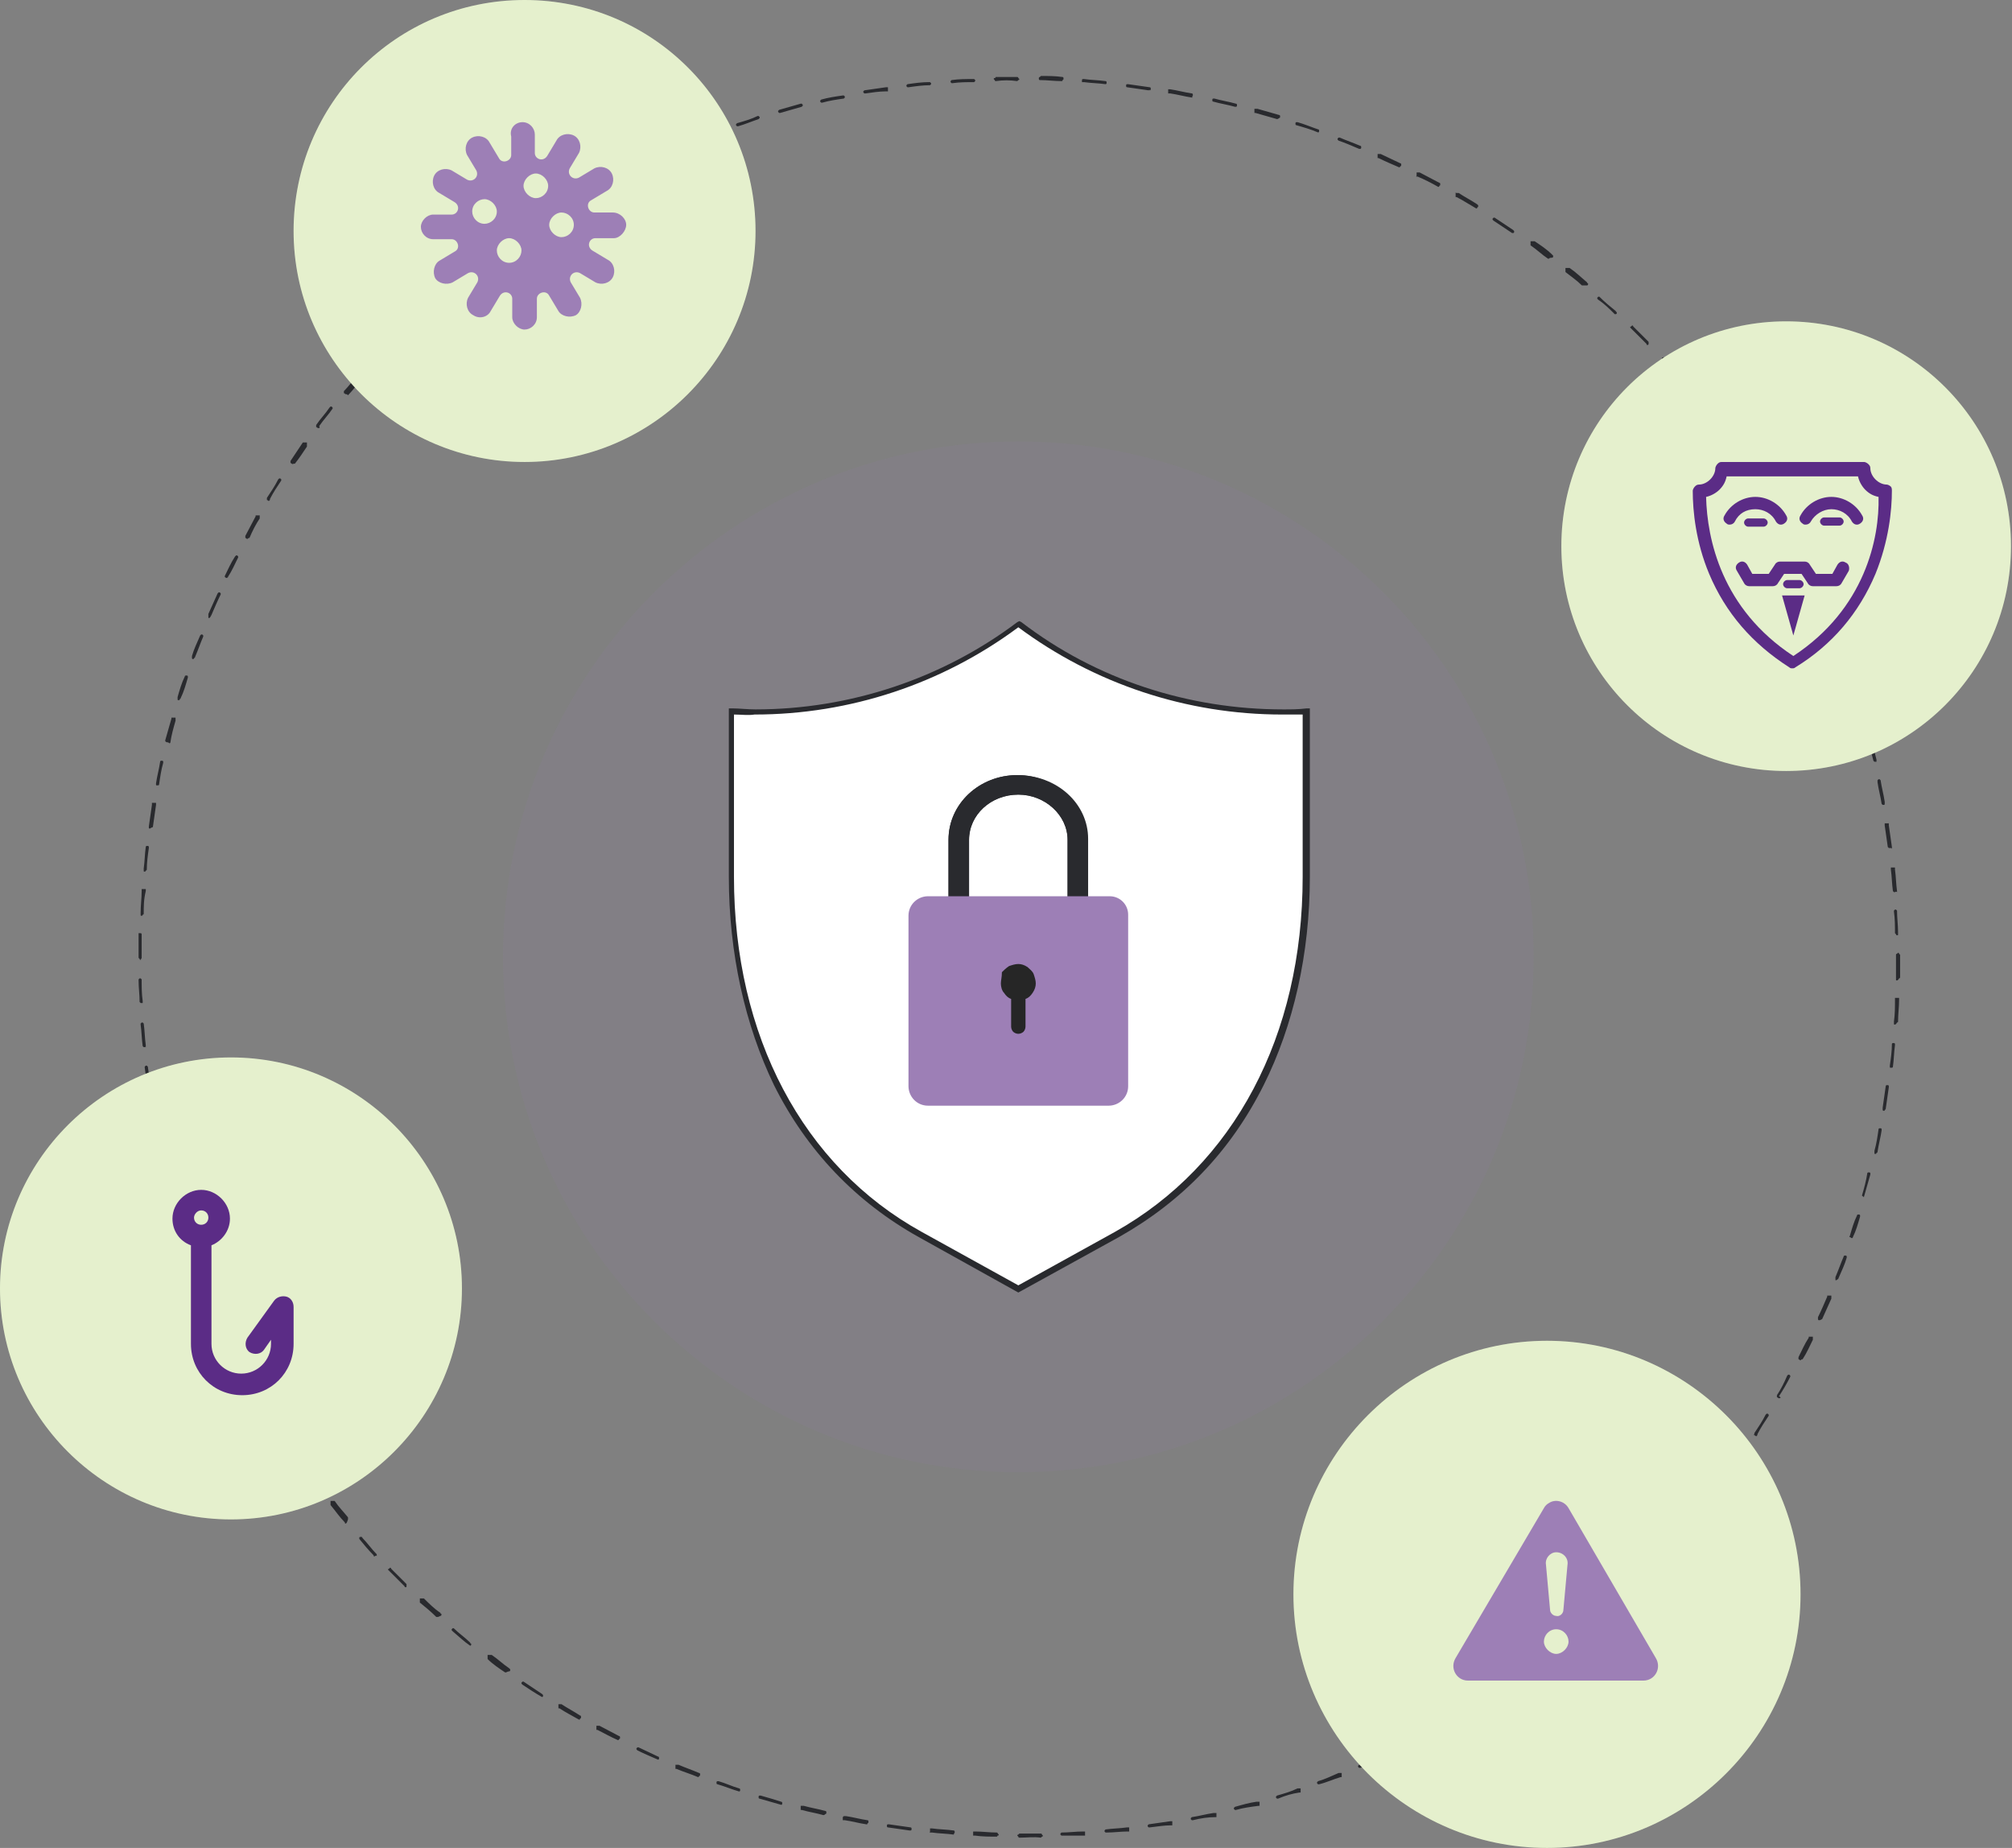 <?xml version="1.0" encoding="utf-8"?>
<!-- Generator: Adobe Illustrator 26.5.0, SVG Export Plug-In . SVG Version: 6.00 Build 0)  -->
<svg version="1.1" id="Calque_1" xmlns="http://www.w3.org/2000/svg" xmlns:xlink="http://www.w3.org/1999/xlink" x="0px" y="0px"
	 viewBox="0 0 196 180" style="enable-background:new 0 0 196 180;" xml:space="preserve">
<rect x="0" y="0" width="196" height="180" fill="#808080" stroke="none"/>
<style type="text/css">
	.st0{clip-path:url(#SVGID_00000013186765575921506010000001897389713198049707_);}
	.st1{fill:#292A2E;}
	.st2{opacity:0.1;fill:#9D7FB6;enable-background:new    ;}
	.st3{fill:#E5F0CD;}
	.st4{opacity:0.1;fill:#E5F0CD;enable-background:new    ;}
	.st5{fill:#FFFFFF;}
	.st6{fill:#9D7FB6;}
	.st7{fill:#262626;}
	.st8{fill:none;}
	.st9{fill-rule:evenodd;clip-rule:evenodd;fill:#9D7FB6;}
	.st10{fill:#5B2C86;}
</style>
<g>
	<defs>
		<rect id="SVGID_1_" width="195.9" height="180"/>
	</defs>
	<clipPath id="SVGID_00000120541785799800757090000013950252963252905115_">
		<use xlink:href="#SVGID_1_"  style="overflow:visible;"/>
	</clipPath>
	<g style="clip-path:url(#SVGID_00000120541785799800757090000013950252963252905115_);">
		<path class="st1" d="M99.3,179c0,0-0.1,0-0.1-0.1c0,0-0.1-0.1-0.1-0.1c0,0,0-0.1,0.1-0.1c0,0,0.1-0.1,0.1-0.1c0.7,0,1.4,0,2.1,0h0
			c0,0,0.1,0,0.1,0.1c0,0,0.1,0.1,0.1,0.1c0,0,0,0.1-0.1,0.1c0,0-0.1,0.1-0.1,0.1C100.7,178.9,100,179,99.3,179z M97.1,178.9
			L97.1,178.9c-0.7,0-1.4,0-2.1-0.1c0,0,0,0-0.1,0c0,0,0,0-0.1,0c0,0,0,0,0-0.1c0,0,0,0,0-0.1c0,0,0,0,0-0.1c0,0,0,0,0-0.1
			c0,0,0,0,0.1,0c0,0,0,0,0.1,0c0.7,0,1.4,0.1,2.1,0.1c0,0,0.1,0,0.1,0.1c0,0,0.1,0.1,0.1,0.1s0,0.1-0.1,0.1S97.2,178.9,97.1,178.9z
			 M103.5,178.8c0,0-0.1,0-0.1,0c0,0-0.1-0.1-0.1-0.1c0,0,0-0.1,0-0.1c0,0,0.1-0.1,0.1-0.1c0.7,0,1.4-0.1,2.1-0.1c0,0,0,0,0.1,0
			c0,0,0,0,0.1,0c0,0,0,0,0,0.1s0,0,0,0.1c0,0,0,0,0,0.1c0,0,0,0,0,0.1c0,0,0,0-0.1,0c0,0,0,0-0.1,0
			C105,178.8,104.3,178.8,103.5,178.8L103.5,178.8z M92.9,178.7L92.9,178.7c-0.7-0.1-1.4-0.1-2.1-0.2c0,0,0,0-0.1,0c0,0,0,0-0.1,0
			s0,0,0-0.1c0,0,0,0,0-0.1c0,0,0,0,0-0.1c0,0,0,0,0-0.1c0,0,0,0,0.1,0c0,0,0,0,0.1,0c0.7,0.1,1.4,0.1,2.1,0.2c0,0,0.1,0,0.1,0.1
			c0,0,0,0.1,0,0.1s0,0.1-0.1,0.1C93,178.7,92.9,178.7,92.9,178.7L92.9,178.7z M107.8,178.5c0,0-0.1,0-0.1,0c0,0-0.1-0.1-0.1-0.1
			c0,0,0-0.1,0-0.1c0,0,0.1-0.1,0.1-0.1c0.7-0.1,1.4-0.1,2.1-0.2c0,0,0,0,0.1,0c0,0,0,0,0.1,0c0,0,0,0,0,0.1c0,0,0,0,0,0.1
			c0,0,0,0,0,0.1c0,0,0,0,0,0.1c0,0,0,0-0.1,0c0,0,0,0-0.1,0C109.2,178.4,108.5,178.5,107.8,178.5
			C107.8,178.5,107.8,178.5,107.8,178.5L107.8,178.5z M88.6,178.3C88.6,178.3,88.6,178.3,88.6,178.3c-0.7-0.1-1.4-0.2-2.1-0.3
			c0,0-0.1,0-0.1-0.1c0,0,0-0.1,0-0.1c0,0,0-0.1,0.1-0.1c0,0,0.1,0,0.1,0c0.7,0.1,1.4,0.2,2.1,0.3c0,0,0.1,0,0.1,0.1
			c0,0,0,0.1,0,0.1c0,0,0,0.1-0.1,0.1C88.7,178.3,88.7,178.3,88.6,178.3L88.6,178.3z M112,178c0,0-0.1,0-0.1,0c0,0-0.1-0.1-0.1-0.1
			s0-0.1,0-0.1c0,0,0.1-0.1,0.1-0.1c0.7-0.1,1.4-0.2,2.1-0.3c0,0,0,0,0.1,0c0,0,0,0,0.1,0c0,0,0,0,0,0.1c0,0,0,0,0,0.1
			c0,0,0,0,0,0.1c0,0,0,0,0,0.1c0,0,0,0-0.1,0c0,0,0,0-0.1,0C113.5,177.8,112.8,177.9,112,178C112,178,112,178,112,178L112,178z
			 M84.4,177.7C84.4,177.7,84.4,177.7,84.4,177.7c-0.7-0.1-1.4-0.3-2.1-0.4c0,0,0,0-0.1,0c0,0,0,0-0.1,0c0,0,0,0,0-0.1
			c0,0,0,0,0-0.1c0,0,0,0,0-0.1c0,0,0,0,0.1-0.1c0,0,0,0,0.1,0c0,0,0,0,0.1,0c0.7,0.1,1.4,0.3,2.1,0.4c0,0,0.1,0,0.1,0.1
			c0,0,0,0.1,0,0.1c0,0,0,0.1-0.1,0.1C84.5,177.7,84.5,177.7,84.4,177.7L84.4,177.7z M116.2,177.3c0,0-0.1,0-0.1,0
			c0,0-0.1-0.1-0.1-0.1c0,0,0-0.1,0-0.1c0,0,0.1-0.1,0.1-0.1c0.7-0.1,1.4-0.3,2.1-0.4c0,0,0,0,0.1,0c0,0,0,0,0.1,0c0,0,0,0,0.1,0
			c0,0,0,0,0,0.1c0,0,0,0,0,0.1c0,0,0,0,0,0.1c0,0,0,0,0,0.1c0,0,0,0-0.1,0C117.7,177,117,177.1,116.2,177.3
			C116.3,177.3,116.2,177.3,116.2,177.3L116.2,177.3z M80.2,176.8C80.2,176.8,80.2,176.8,80.2,176.8c-0.7-0.2-1.4-0.3-2.1-0.5
			c0,0,0,0-0.1,0c0,0,0,0,0-0.1c0,0,0,0,0-0.1c0,0,0,0,0-0.1s0,0,0-0.1c0,0,0,0,0.1,0c0,0,0,0,0.1,0c0,0,0,0,0.1,0
			c0.7,0.2,1.4,0.3,2.1,0.5c0,0,0.1,0,0.1,0.1c0,0,0,0.1,0,0.1c0,0,0,0.1-0.1,0.1C80.3,176.8,80.3,176.8,80.2,176.8z M120.4,176.3
			c0,0-0.1,0-0.1,0c0,0-0.1-0.1-0.1-0.1c0,0,0-0.1,0-0.1c0,0,0.1-0.1,0.1-0.1c0.7-0.2,1.4-0.4,2.1-0.5c0,0,0,0,0.1,0c0,0,0,0,0.1,0
			c0,0,0,0,0.1,0c0,0,0,0,0,0.1c0,0,0,0,0,0.1c0,0,0,0,0,0.1c0,0,0,0,0,0.1c0,0,0,0-0.1,0C121.8,176,121.1,176.1,120.4,176.3
			C120.4,176.3,120.4,176.3,120.4,176.3L120.4,176.3z M76.1,175.8C76.1,175.8,76.1,175.8,76.1,175.8c-0.7-0.2-1.4-0.4-2.1-0.6
			c0,0-0.1,0-0.1-0.1c0,0,0-0.1,0-0.1s0-0.1,0.1-0.1c0,0,0.1,0,0.1,0c0.7,0.2,1.4,0.4,2,0.6c0,0,0.1,0,0.1,0.1c0,0,0,0.1,0,0.1
			c0,0,0,0.1-0.1,0.1C76.2,175.8,76.1,175.8,76.1,175.8L76.1,175.8z M124.5,175.2c0,0-0.1,0-0.1,0c0,0-0.1-0.1-0.1-0.1
			c0,0,0-0.1,0-0.1c0,0,0.1-0.1,0.1-0.1c0.7-0.2,1.4-0.4,2-0.7c0,0,0,0,0.1,0c0,0,0,0,0.1,0c0,0,0,0,0.1,0c0,0,0,0,0,0.1
			c0,0,0,0,0,0.1c0,0,0,0,0,0.1c0,0,0,0,0,0.1c0,0,0,0-0.1,0C125.9,174.7,125.2,174.9,124.5,175.2
			C124.5,175.2,124.5,175.2,124.5,175.2L124.5,175.2z M72,174.5C72,174.5,72,174.5,72,174.5c-0.7-0.2-1.4-0.5-2.1-0.7
			c0,0-0.1,0-0.1-0.1c0,0,0-0.1,0-0.1c0,0,0-0.1,0.1-0.1c0,0,0.1,0,0.1,0c0.7,0.2,1.3,0.5,2,0.7c0,0,0.1,0,0.1,0.1c0,0,0,0.1,0,0.1
			c0,0,0,0.1-0.1,0.1C72.1,174.5,72.1,174.5,72,174.5L72,174.5z M128.5,173.8c0,0-0.1,0-0.1,0c0,0-0.1-0.1-0.1-0.1c0,0,0-0.1,0-0.1
			c0,0,0.1-0.1,0.1-0.1c0.7-0.2,1.3-0.5,2-0.8c0,0,0,0,0.1,0c0,0,0,0,0.1,0c0,0,0,0,0.1,0c0,0,0,0,0,0.1c0,0,0,0,0,0.1
			c0,0,0,0,0,0.1c0,0,0,0,0,0.1c0,0,0,0-0.1,0C129.9,173.3,129.3,173.6,128.5,173.8C128.6,173.8,128.6,173.8,128.5,173.8
			L128.5,173.8z M68,173.1C68,173.1,67.9,173.1,68,173.1c-0.7-0.3-1.4-0.5-2.1-0.8c0,0,0,0-0.1,0c0,0,0,0,0-0.1c0,0,0,0,0-0.1
			c0,0,0,0,0-0.1c0,0,0,0,0-0.1c0,0,0,0,0.1,0c0,0,0,0,0.1,0c0,0,0,0,0.1,0c0.7,0.3,1.3,0.5,2,0.8c0,0,0.1,0,0.1,0.1
			c0,0,0,0.1,0,0.1c0,0,0,0.1-0.1,0.1C68.1,173.1,68,173.1,68,173.1z M132.5,172.2c0,0-0.1,0-0.1,0c0,0-0.1-0.1-0.1-0.1
			c0,0,0-0.1,0-0.1c0,0,0.1-0.1,0.1-0.1c0.6-0.3,1.3-0.6,1.9-0.9c0,0,0.1,0,0.1,0c0,0,0.1,0.1,0.1,0.1c0,0,0,0.1,0,0.1
			c0,0,0,0.1-0.1,0.1C133.9,171.7,133.2,172,132.5,172.2C132.5,172.2,132.5,172.2,132.5,172.2L132.5,172.2z M64.1,171.4
			C64,171.4,64,171.4,64.1,171.4c-0.7-0.3-1.4-0.6-2-0.9c0,0-0.1-0.1-0.1-0.1c0,0,0-0.1,0-0.1s0.1-0.1,0.1-0.1c0,0,0.1,0,0.1,0
			c0.6,0.3,1.3,0.6,1.9,0.9c0,0,0.1,0,0.1,0.1c0,0,0,0.1,0,0.1c0,0,0,0.1-0.1,0.1C64.1,171.4,64.1,171.4,64.1,171.4L64.1,171.4z
			 M136.4,170.5c0,0-0.1,0-0.1,0c0,0-0.1-0.1-0.1-0.1c0,0,0-0.1,0-0.1c0,0,0-0.1,0.1-0.1c0.6-0.3,1.3-0.6,1.9-0.9c0,0,0.1,0,0.1,0
			c0,0,0.1,0,0.1,0.1c0,0,0,0.1,0,0.1c0,0,0,0.1-0.1,0.1C137.7,169.9,137.1,170.2,136.4,170.5C136.4,170.5,136.4,170.5,136.4,170.5
			L136.4,170.5z M60.2,169.5C60.2,169.5,60.1,169.5,60.2,169.5c-0.7-0.3-1.4-0.7-2-1c0,0,0,0-0.1,0c0,0,0,0,0-0.1c0,0,0,0,0-0.1
			c0,0,0,0,0-0.1c0,0,0,0,0-0.1c0,0,0,0,0.1,0c0,0,0,0,0.1,0c0,0,0,0,0.1,0c0.6,0.3,1.3,0.7,1.9,1c0,0,0.1,0,0.1,0.1
			c0,0,0,0.1,0,0.1c0,0,0,0.1-0.1,0.1C60.3,169.5,60.2,169.5,60.2,169.5z M140.2,168.6c0,0-0.1,0-0.1,0c0,0-0.1-0.1-0.1-0.1
			c0,0,0-0.1,0-0.1c0,0,0-0.1,0.1-0.1c0.6-0.3,1.2-0.7,1.9-1c0,0,0.1,0,0.1,0c0,0,0.1,0,0.1,0.1c0,0,0,0.1,0,0.1c0,0,0,0.1-0.1,0.1
			C141.5,167.8,140.9,168.2,140.2,168.6C140.2,168.5,140.2,168.6,140.2,168.6L140.2,168.6z M56.4,167.5
			C56.4,167.5,56.4,167.5,56.4,167.5c-0.7-0.4-1.3-0.7-1.9-1.1c0,0,0,0-0.1,0c0,0,0,0,0-0.1c0,0,0,0,0-0.1c0,0,0,0,0-0.1
			c0,0,0,0,0-0.1c0,0,0,0,0.1,0c0,0,0,0,0.1,0c0,0,0,0,0.1,0c0.6,0.4,1.2,0.7,1.8,1.1c0,0,0.1,0,0.1,0.1s0,0.1,0,0.1
			c0,0,0,0.1-0.1,0.1C56.5,167.5,56.5,167.5,56.4,167.5L56.4,167.5z M143.8,166.4c0,0-0.1,0-0.1,0c0,0-0.1-0.1-0.1-0.1
			c0,0,0-0.1,0-0.1c0,0,0-0.1,0.1-0.1c0.6-0.4,1.2-0.7,1.8-1.1c0,0,0.1,0,0.1,0c0,0,0.1,0,0.1,0.1c0,0,0,0.1,0,0.1
			c0,0,0,0.1-0.1,0.1C145.1,165.6,144.5,166,143.8,166.4C143.9,166.4,143.9,166.4,143.8,166.4L143.8,166.4z M52.8,165.3
			C52.8,165.3,52.7,165.3,52.8,165.3c-0.7-0.4-1.3-0.8-1.9-1.2c0,0-0.1-0.1-0.1-0.1c0,0,0-0.1,0-0.1s0.1-0.1,0.1-0.1
			c0,0,0.1,0,0.1,0c0.6,0.4,1.2,0.8,1.8,1.2c0,0,0.1,0.1,0.1,0.1c0,0,0,0.1,0,0.1c0,0,0,0.1-0.1,0.1
			C52.9,165.3,52.8,165.3,52.8,165.3z M147.4,164.1c0,0-0.1,0-0.1,0c0,0-0.1-0.1-0.1-0.1c0,0,0-0.1,0-0.1c0,0,0-0.1,0.1-0.1
			c0.6-0.4,1.2-0.8,1.7-1.2c0,0,0.1,0,0.1,0c0,0,0.1,0,0.1,0.1c0,0,0,0.1,0,0.1c0,0,0,0.1-0.1,0.1c-0.6,0.4-1.2,0.8-1.7,1.2
			C147.5,164.1,147.5,164.1,147.4,164.1L147.4,164.1z M49.3,162.9c0,0-0.1,0-0.1,0c-0.6-0.4-1.2-0.8-1.7-1.3c0,0,0,0,0-0.1
			c0,0,0,0,0-0.1c0,0,0,0,0-0.1c0,0,0,0,0-0.1c0,0,0,0,0.1,0c0,0,0,0,0.1,0c0,0,0,0,0.1,0c0,0,0,0,0.1,0c0.6,0.4,1.1,0.9,1.7,1.3
			c0,0,0.1,0.1,0.1,0.1c0,0,0,0.1,0,0.1c0,0,0,0.1-0.1,0.1S49.3,162.9,49.3,162.9z M150.9,161.6c0,0-0.1,0-0.1,0
			c0,0-0.1-0.1-0.1-0.1c0,0,0-0.1,0-0.1c0,0,0-0.1,0.1-0.1c0.6-0.4,1.1-0.9,1.7-1.3c0,0,0,0,0.1,0c0,0,0,0,0.1,0c0,0,0,0,0.1,0
			c0,0,0,0,0.1,0c0,0,0,0,0,0.1c0,0,0,0,0,0.1c0,0,0,0,0,0.1c0,0,0,0,0,0.1c-0.6,0.4-1.1,0.9-1.7,1.3
			C151,161.6,150.9,161.6,150.9,161.6z M45.9,160.3c0,0-0.1,0-0.1,0c-0.6-0.4-1.1-0.9-1.7-1.4c0,0-0.1-0.1-0.1-0.1c0,0,0-0.1,0-0.1
			c0,0,0.1-0.1,0.1-0.1c0,0,0.1,0,0.1,0c0.5,0.5,1.1,0.9,1.6,1.4c0,0,0,0.1,0.1,0.1c0,0,0,0.1,0,0.1c0,0,0,0.1-0.1,0.1
			C46,160.3,45.9,160.3,45.9,160.3L45.9,160.3z M154.2,159c0,0-0.1,0-0.1,0c0,0-0.1-0.1-0.1-0.1c0,0,0-0.1,0-0.1c0,0,0-0.1,0.1-0.1
			c0.5-0.5,1.1-0.9,1.6-1.4c0,0,0.1,0,0.1,0c0,0,0.1,0,0.1,0.1c0,0,0,0.1,0,0.1c0,0,0,0.1-0.1,0.1c-0.5,0.5-1.1,0.9-1.6,1.4
			C154.3,158.9,154.3,159,154.2,159L154.2,159z M42.6,157.5c0,0-0.1,0-0.1,0c-0.5-0.5-1.1-1-1.6-1.4c0,0,0,0,0-0.1c0,0,0,0,0-0.1
			c0,0,0,0,0-0.1c0,0,0,0,0-0.1c0,0,0,0,0.1,0c0,0,0,0,0.1,0c0,0,0,0,0.1,0c0,0,0,0,0.1,0c0.5,0.5,1,1,1.6,1.4c0,0,0,0.1,0.1,0.1
			c0,0,0,0.1,0,0.1c0,0,0,0.1-0.1,0.1C42.7,157.5,42.7,157.5,42.6,157.5L42.6,157.5z M157.4,156.1
			C157.4,156.1,157.3,156.1,157.4,156.1c-0.1-0.1-0.2-0.1-0.2-0.1c0,0,0-0.1,0-0.1c0,0,0-0.1,0.1-0.1c0.5-0.5,1-1,1.5-1.5
			c0,0,0.1-0.1,0.1-0.1c0,0,0.1,0,0.1,0.1c0,0,0.1,0.1,0.1,0.1c0,0,0,0.1-0.1,0.1c-0.5,0.5-1,1-1.5,1.5
			C157.5,156.1,157.5,156.1,157.4,156.1L157.4,156.1z M39.5,154.6c0,0-0.1,0-0.1-0.1c-0.5-0.5-1-1-1.5-1.5c0,0-0.1-0.1-0.1-0.1
			s0-0.1,0.1-0.1c0,0,0.1-0.1,0.1-0.1c0,0,0.1,0,0.1,0.1c0.5,0.5,1,1,1.5,1.5c0,0,0,0.1,0,0.1c0,0,0,0.1,0,0.1
			C39.6,154.6,39.6,154.6,39.5,154.6C39.6,154.6,39.5,154.6,39.5,154.6L39.5,154.6z M160.5,153.2
			C160.4,153.2,160.4,153.2,160.5,153.2c-0.1,0-0.2-0.1-0.2-0.1c0,0,0-0.1,0-0.1c0,0,0-0.1,0-0.1c0.5-0.5,1-1,1.5-1.5
			c0,0,0.1-0.1,0.1-0.1c0,0,0.1,0,0.1,0c0,0,0.1,0.1,0.1,0.1c0,0,0,0.1,0,0.1c-0.5,0.5-1,1-1.5,1.5
			C160.6,153.1,160.6,153.1,160.5,153.2C160.5,153.2,160.5,153.2,160.5,153.2L160.5,153.2z M36.5,151.6
			C36.5,151.6,36.5,151.6,36.5,151.6c-0.1,0-0.1,0-0.1-0.1c-0.5-0.5-1-1.1-1.4-1.6c0,0,0-0.1,0-0.1c0,0,0-0.1,0.1-0.1
			c0,0,0.1,0,0.1,0c0,0,0.1,0,0.1,0.1c0.5,0.5,0.9,1.1,1.4,1.6c0,0,0,0.1,0,0.1c0,0,0,0.1,0,0.1C36.7,151.5,36.6,151.5,36.5,151.6
			C36.6,151.6,36.5,151.6,36.5,151.6L36.5,151.6z M163.4,150C163.3,150,163.3,150,163.4,150c-0.1,0-0.1-0.1-0.2-0.1c0,0,0-0.1,0-0.1
			c0,0,0-0.1,0-0.1c0.5-0.5,0.9-1.1,1.4-1.6c0,0,0.1-0.1,0.1-0.1s0.1,0,0.1,0c0,0,0.1,0.1,0.1,0.1c0,0,0,0.1,0,0.1
			c-0.5,0.5-0.9,1.1-1.4,1.6C163.5,150,163.5,150,163.4,150C163.4,150,163.4,150,163.4,150L163.4,150z M33.7,148.4
			C33.7,148.4,33.6,148.4,33.7,148.4c-0.1,0-0.1,0-0.1-0.1c-0.5-0.5-0.9-1.1-1.4-1.7c0,0,0,0,0-0.1c0,0,0,0,0-0.1c0,0,0,0,0-0.1
			c0,0,0,0,0-0.1c0,0,0,0,0.1,0c0,0,0,0,0.1,0c0,0,0,0,0.1,0c0,0,0,0,0.1,0c0.4,0.6,0.9,1.1,1.3,1.6c0,0,0,0.1,0,0.1
			c0,0,0,0.1,0,0.1C33.8,148.3,33.8,148.3,33.7,148.4C33.8,148.4,33.7,148.4,33.7,148.4z M166.1,146.8
			C166.1,146.8,166,146.8,166.1,146.8c-0.1,0-0.1-0.1-0.2-0.1c0,0,0-0.1,0-0.1c0,0,0-0.1,0-0.1c0.4-0.6,0.9-1.1,1.3-1.7
			c0,0,0,0,0.1,0c0,0,0,0,0.1,0c0,0,0,0,0.1,0c0,0,0,0,0.1,0c0,0,0,0,0,0.1c0,0,0,0,0,0.1c0,0,0,0,0,0.1c0,0,0,0,0,0.1
			c-0.4,0.6-0.9,1.1-1.3,1.7C166.2,146.7,166.2,146.7,166.1,146.8C166.2,146.8,166.1,146.8,166.1,146.8L166.1,146.8z M31,145
			C31,145,31,145,31,145c-0.1,0-0.1,0-0.1-0.1c-0.4-0.6-0.9-1.1-1.3-1.7c0,0,0,0,0-0.1c0,0,0,0,0-0.1c0,0,0,0,0-0.1c0,0,0,0,0-0.1
			c0,0,0,0,0.1,0c0,0,0,0,0.1,0c0,0,0,0,0.1,0c0,0,0,0,0.1,0c0.4,0.6,0.8,1.1,1.3,1.7c0,0,0,0.1,0,0.1c0,0,0,0.1,0,0.1
			C31.2,145,31.1,145,31,145C31.1,145,31.1,145,31,145L31,145z M168.7,143.4C168.7,143.4,168.6,143.4,168.7,143.4
			c-0.1,0-0.1-0.1-0.2-0.1c0,0,0-0.1,0-0.1c0,0,0-0.1,0-0.1c0.4-0.6,0.8-1.2,1.2-1.7c0,0,0,0,0-0.1c0,0,0,0,0.1,0c0,0,0,0,0.1,0
			c0,0,0,0,0.1,0c0,0,0,0,0,0.1c0,0,0,0,0,0.1c0,0,0,0,0,0.1c0,0,0,0,0,0.1c-0.4,0.6-0.8,1.2-1.2,1.8
			C168.8,143.3,168.8,143.3,168.7,143.4C168.8,143.4,168.7,143.4,168.7,143.4z M28.5,141.6C28.5,141.6,28.5,141.6,28.5,141.6
			c-0.1,0-0.1-0.1-0.1-0.1c-0.4-0.6-0.8-1.2-1.2-1.8c0,0,0,0,0-0.1c0,0,0,0,0-0.1c0,0,0-0.1,0.1-0.1c0,0,0.1,0,0.1,0
			c0,0,0.1,0,0.1,0.1c0.4,0.6,0.8,1.2,1.2,1.8c0,0,0,0.1,0,0.1c0,0,0,0.1,0,0.1C28.7,141.5,28.7,141.5,28.5,141.6
			C28.6,141.6,28.6,141.6,28.5,141.6z M171.1,139.9C171.1,139.9,171,139.8,171.1,139.9c-0.1,0-0.1-0.1-0.2-0.1s0-0.1,0-0.1
			c0,0,0-0.1,0-0.1c0.4-0.6,0.8-1.2,1.1-1.8c0,0,0.1-0.1,0.1-0.1c0,0,0.1,0,0.1,0c0,0,0.1,0.1,0.1,0.1c0,0,0,0.1,0,0.1
			c-0.4,0.6-0.8,1.2-1.1,1.8C171.2,139.8,171.2,139.8,171.1,139.9C171.2,139.8,171.1,139.9,171.1,139.9z M26.2,138
			C26.2,138,26.2,138,26.2,138c-0.1,0-0.1-0.1-0.2-0.1c-0.4-0.6-0.7-1.2-1.1-1.8c0,0,0-0.1,0-0.1c0,0,0-0.1,0.1-0.1c0,0,0.1,0,0.1,0
			c0,0,0.1,0,0.1,0.1c0.4,0.6,0.7,1.2,1.1,1.8c0,0,0,0,0,0.1c0,0,0,0,0,0.1c0,0,0,0,0,0.1S26.3,138,26.2,138
			C26.3,138,26.3,138,26.2,138z M173.3,136.2C173.3,136.2,173.3,136.2,173.3,136.2c-0.1,0-0.1-0.1-0.2-0.1c0,0,0-0.1,0-0.1
			c0,0,0-0.1,0-0.1c0.4-0.6,0.7-1.2,1-1.9c0,0,0.1-0.1,0.1-0.1c0,0,0.1,0,0.1,0c0,0,0.1,0.1,0.1,0.1c0,0,0,0.1,0,0.1
			c-0.3,0.6-0.7,1.3-1.1,1.9C173.5,136.1,173.5,136.2,173.3,136.2C173.4,136.2,173.4,136.2,173.3,136.2L173.3,136.2z M24.1,134.3
			C24.1,134.3,24,134.3,24.1,134.3c-0.1,0-0.1-0.1-0.2-0.1c-0.3-0.6-0.7-1.3-1-1.9c0,0,0,0,0-0.1c0,0,0,0,0-0.1c0,0,0,0,0-0.1
			c0,0,0,0,0.1,0c0,0,0,0,0.1,0c0,0,0,0,0.1,0c0,0,0,0,0.1,0c0,0,0,0,0,0.1c0.3,0.6,0.7,1.3,1,1.9c0,0,0,0.1,0,0.1c0,0,0,0.1,0,0.1
			C24.2,134.3,24.2,134.3,24.1,134.3C24.2,134.3,24.1,134.3,24.1,134.3z M175.4,132.5C175.4,132.5,175.3,132.5,175.4,132.5
			c-0.1,0-0.1-0.1-0.2-0.1c0,0,0-0.1,0-0.1c0,0,0-0.1,0-0.1c0.3-0.6,0.6-1.3,1-1.9c0,0,0,0,0-0.1c0,0,0,0,0.1,0s0,0,0.1,0
			c0,0,0,0,0.1,0c0,0,0,0,0.1,0c0,0,0,0,0,0.1c0,0,0,0,0,0.1c0,0,0,0,0,0.1c-0.3,0.6-0.6,1.3-1,1.9
			C175.5,132.4,175.5,132.4,175.4,132.5C175.5,132.5,175.4,132.5,175.4,132.5z M22.1,130.5C22.1,130.5,22.1,130.5,22.1,130.5
			c-0.1,0-0.1-0.1-0.2-0.1c-0.3-0.6-0.6-1.3-0.9-1.9c0,0,0,0,0-0.1c0,0,0,0,0-0.1c0,0,0,0,0-0.1c0,0,0,0,0.1,0c0,0,0,0,0.1,0
			c0,0,0,0,0.1,0c0,0,0,0,0.1,0c0,0,0,0,0,0.1c0.3,0.6,0.6,1.3,0.9,1.9c0,0,0,0.1,0,0.1c0,0,0,0.1,0,0.1
			C22.3,130.5,22.3,130.5,22.1,130.5C22.2,130.5,22.2,130.5,22.1,130.5L22.1,130.5z M177.2,128.6
			C177.2,128.6,177.2,128.6,177.2,128.6c-0.1,0-0.1-0.1-0.1-0.1c0,0,0-0.1,0-0.1c0,0,0-0.1,0-0.1c0.3-0.6,0.6-1.3,0.9-2
			c0,0,0,0,0-0.1c0,0,0,0,0.1,0c0,0,0,0,0.1,0c0,0,0,0,0.1,0s0,0,0.1,0c0,0,0,0,0,0.1s0,0,0,0.1c0,0,0,0,0,0.1
			c-0.3,0.7-0.6,1.3-0.9,2C177.4,128.5,177.4,128.6,177.2,128.6C177.3,128.6,177.3,128.6,177.2,128.6L177.2,128.6z M20.4,126.7
			C20.4,126.7,20.3,126.7,20.4,126.7c-0.1,0-0.1-0.1-0.2-0.1c-0.3-0.7-0.5-1.3-0.8-2c0,0,0-0.1,0-0.1s0.1-0.1,0.1-0.1s0.1,0,0.1,0
			c0,0,0.1,0.1,0.1,0.1c0.3,0.7,0.5,1.3,0.8,2c0,0,0,0.1,0,0.1c0,0,0,0.1,0,0.1C20.5,126.6,20.5,126.6,20.4,126.7
			C20.5,126.7,20.4,126.7,20.4,126.7z M178.9,124.7C178.9,124.7,178.9,124.7,178.9,124.7c-0.1,0-0.1,0-0.1,0c0,0,0,0,0-0.1
			c0,0,0,0,0-0.1c0,0,0,0,0-0.1c0.3-0.7,0.5-1.3,0.8-2c0,0,0-0.1,0.1-0.1c0,0,0.1,0,0.1,0c0,0,0.1,0,0.1,0.1c0,0,0,0.1,0,0.1
			c-0.2,0.7-0.5,1.3-0.8,2C179.1,124.6,179,124.6,178.9,124.7C179,124.7,178.9,124.7,178.9,124.7z M18.8,122.7c0,0-0.1,0-0.1,0
			c0,0-0.1-0.1-0.1-0.1c-0.2-0.7-0.5-1.3-0.7-2c0,0,0,0,0-0.1c0,0,0,0,0-0.1c0,0,0.1-0.1,0.1-0.1s0.1,0,0.1,0c0,0,0.1,0.1,0.1,0.1
			c0.2,0.7,0.5,1.3,0.7,2c0,0,0,0.1,0,0.1c0,0,0,0.1,0,0.1C19,122.7,18.9,122.7,18.8,122.7C18.9,122.7,18.9,122.7,18.8,122.7
			L18.8,122.7z M180.4,120.6C180.4,120.6,180.3,120.6,180.4,120.6c-0.1,0-0.1-0.1-0.2-0.1s0-0.1,0-0.1c0.2-0.7,0.4-1.4,0.7-2
			c0,0,0-0.1,0.1-0.1c0,0,0.1,0,0.1,0s0.1,0,0.1,0.1c0,0,0,0.1,0,0.1c-0.2,0.7-0.4,1.4-0.7,2c0,0,0,0.1-0.1,0.1
			C180.4,120.6,180.4,120.6,180.4,120.6z M17.5,118.7c0,0-0.1,0-0.1,0c0,0-0.1-0.1-0.1-0.1c-0.2-0.7-0.4-1.4-0.6-2.1
			c0,0,0-0.1,0-0.1c0,0,0.1-0.1,0.1-0.1c0,0,0.1,0,0.1,0c0,0,0.1,0.1,0.1,0.1c0.2,0.7,0.4,1.4,0.6,2c0,0,0,0.1,0,0.1
			C17.6,118.6,17.6,118.6,17.5,118.7C17.5,118.7,17.5,118.7,17.5,118.7z M181.6,116.6C181.6,116.6,181.6,116.6,181.6,116.6
			c-0.1,0-0.1-0.1-0.2-0.1c0,0,0-0.1,0-0.1c0.2-0.7,0.4-1.4,0.5-2.1c0,0,0-0.1,0.1-0.1c0,0,0.1,0,0.1,0c0,0,0.1,0,0.1,0.1
			c0,0,0,0.1,0,0.1c-0.2,0.7-0.4,1.4-0.6,2.1c0,0,0,0.1-0.1,0.1C181.7,116.6,181.7,116.6,181.6,116.6z M16.3,114.6c0,0-0.1,0-0.1,0
			c0,0-0.1-0.1-0.1-0.1c-0.2-0.7-0.3-1.4-0.5-2.1c0,0,0-0.1,0-0.1c0,0,0.1-0.1,0.1-0.1c0,0,0.1,0,0.1,0c0,0,0.1,0.1,0.1,0.1
			c0.2,0.7,0.3,1.4,0.5,2.1c0,0,0,0.1,0,0.1c0,0,0,0.1,0,0.1C16.4,114.5,16.4,114.5,16.3,114.6C16.4,114.6,16.3,114.6,16.3,114.6z
			 M182.7,112.4C182.7,112.4,182.6,112.4,182.7,112.4c-0.1,0-0.1,0-0.1-0.1c0,0,0,0,0-0.1s0-0.1,0-0.1c0.2-0.7,0.3-1.4,0.4-2.1
			c0,0,0-0.1,0.1-0.1s0.1,0,0.1,0c0,0,0.1,0,0.1,0.1s0,0.1,0,0.1c-0.1,0.7-0.3,1.4-0.4,2.1c0,0,0,0.1-0.1,0.1
			C182.8,112.4,182.7,112.4,182.7,112.4L182.7,112.4z M15.4,110.4c0,0-0.1,0-0.1,0c0,0-0.1-0.1-0.1-0.1c-0.1-0.7-0.3-1.4-0.4-2.1
			c0,0,0,0,0-0.1c0,0,0,0,0-0.1c0,0,0,0,0.1,0c0,0,0,0,0.1,0c0,0,0,0,0.1,0c0,0,0,0,0.1,0c0,0,0,0,0,0.1c0,0,0,0,0,0.1
			c0.1,0.7,0.3,1.4,0.4,2.1c0,0,0,0,0,0.1c0,0,0,0,0,0.1C15.5,110.3,15.5,110.4,15.4,110.4C15.5,110.4,15.4,110.4,15.4,110.4
			C15.4,110.4,15.4,110.4,15.4,110.4z M183.5,108.2C183.5,108.2,183.5,108.2,183.5,108.2C183.5,108.2,183.4,108.2,183.5,108.2
			c-0.1,0-0.1-0.1-0.1-0.1c0,0,0,0,0-0.1c0,0,0,0,0-0.1c0.1-0.7,0.2-1.4,0.3-2.1c0,0,0-0.1,0.1-0.1c0,0,0.1,0,0.1,0
			c0,0,0.1,0,0.1,0.1c0,0,0,0.1,0,0.1c-0.1,0.7-0.2,1.4-0.3,2.1c0,0,0,0.1-0.1,0.1C183.6,108.2,183.6,108.2,183.5,108.2L183.5,108.2
			z M14.6,106.2c0,0-0.1,0-0.1,0c0,0-0.1-0.1-0.1-0.1c-0.1-0.7-0.2-1.4-0.3-2.1c0,0,0-0.1,0-0.1c0,0,0.1-0.1,0.1-0.1
			c0,0,0.1,0,0.1,0c0,0,0.1,0.1,0.1,0.1c0.1,0.7,0.2,1.4,0.3,2.1c0,0,0,0,0,0.1c0,0,0,0,0,0.1C14.8,106.1,14.7,106.2,14.6,106.2
			C14.7,106.2,14.7,106.2,14.6,106.2C14.7,106.2,14.6,106.2,14.6,106.2L14.6,106.2z M184.2,104C184.1,104,184.1,104,184.2,104
			c-0.1,0-0.1,0-0.1-0.1c0,0,0-0.1,0-0.1c0.1-0.7,0.2-1.4,0.2-2.1c0,0,0-0.1,0.1-0.1c0,0,0.1,0,0.1,0c0,0,0.1,0,0.1,0.1
			c0,0,0,0.1,0,0.1c-0.1,0.7-0.1,1.4-0.2,2.1c0,0,0,0.1-0.1,0.1C184.2,104,184.2,104,184.2,104L184.2,104z M14.1,102
			c0,0-0.1,0-0.1,0c0,0-0.1-0.1-0.1-0.1c-0.1-0.7-0.1-1.4-0.2-2.1c0,0,0-0.1,0-0.1c0,0,0.1-0.1,0.1-0.1c0,0,0.1,0,0.1,0
			c0,0,0.1,0.1,0.1,0.1c0.1,0.7,0.1,1.4,0.2,2.1c0,0,0,0,0,0.1c0,0,0,0,0,0.1S14.2,101.9,14.1,102C14.2,102,14.1,102,14.1,102
			C14.1,102,14.1,102,14.1,102z M184.6,99.8L184.6,99.8C184.5,99.8,184.5,99.8,184.6,99.8c-0.1,0-0.1,0-0.1-0.1c0,0,0,0,0-0.1
			c0,0,0,0,0-0.1c0.1-0.7,0.1-1.4,0.1-2.1c0,0,0,0,0-0.1c0,0,0,0,0-0.1c0,0,0,0,0.1,0c0,0,0,0,0.1,0c0,0,0,0,0.1,0c0,0,0,0,0.1,0
			c0,0,0,0,0,0.1c0,0,0,0,0,0.1c0,0.7-0.1,1.4-0.1,2.1c0,0,0,0.1-0.1,0.1C184.7,99.8,184.6,99.8,184.6,99.8L184.6,99.8z M13.8,97.7
			c0,0-0.1,0-0.1,0c0,0-0.1-0.1-0.1-0.1c0-0.7-0.1-1.4-0.1-2.1c0,0,0-0.1,0-0.1c0,0,0.1-0.1,0.1-0.1s0.1,0,0.1,0
			c0,0,0.1,0.1,0.1,0.1c0,0.7,0,1.4,0.1,2.1c0,0,0,0,0,0.1c0,0,0,0,0,0.1C13.9,97.7,13.9,97.7,13.8,97.7
			C13.8,97.7,13.8,97.7,13.8,97.7L13.8,97.7z M184.8,95.5L184.8,95.5C184.8,95.5,184.7,95.5,184.8,95.5c-0.1,0-0.1,0-0.1-0.1
			c0,0,0,0,0-0.1c0,0,0,0,0-0.1c0-0.7,0-1.4,0-2.1v-0.1c0,0,0-0.1,0.1-0.1c0,0,0.1-0.1,0.1-0.1s0.1,0,0.1,0.1c0,0,0.1,0.1,0.1,0.1
			v0.1c0,0.7,0,1.4,0,2.1c0,0,0,0.1-0.1,0.1C184.9,95.5,184.8,95.5,184.8,95.5z M13.7,93.5c0,0-0.1,0-0.1-0.1c0,0-0.1-0.1-0.1-0.1
			v-0.1c0-0.7,0-1.4,0-2.1c0,0,0,0,0-0.1c0,0,0,0,0-0.1c0,0,0,0,0.1,0c0,0,0,0,0.1,0c0,0,0.1,0,0.1,0.1c0,0,0,0.1,0,0.1
			c0,0.7,0,1.4,0,2.1v0.1c0,0,0,0.1-0.1,0.1C13.8,93.4,13.7,93.5,13.7,93.5z M184.8,91.1c0,0-0.1,0-0.1-0.1c0,0-0.1-0.1-0.1-0.1
			c0-0.7,0-1.4-0.1-2.1c0,0,0-0.1,0-0.1c0,0,0.1-0.1,0.1-0.1c0,0,0.1,0,0.1,0c0,0,0.1,0.1,0.1,0.1c0,0.7,0.1,1.4,0.1,2.1
			c0,0,0,0,0,0.1c0,0,0,0,0,0.1C184.9,91.1,184.9,91.1,184.8,91.1C184.8,91.1,184.8,91.1,184.8,91.1L184.8,91.1z M13.8,89.2
			L13.8,89.2C13.7,89.2,13.7,89.2,13.8,89.2c-0.1,0-0.1,0-0.1-0.1c0,0,0,0,0-0.1c0,0,0,0,0-0.1c0-0.7,0.1-1.4,0.1-2.1c0,0,0,0,0-0.1
			c0,0,0,0,0-0.1c0,0,0,0,0.1,0c0,0,0,0,0.1,0c0,0,0,0,0.1,0c0,0,0,0,0.1,0c0,0,0,0,0,0.1c0,0,0,0,0,0.1C14,87.6,14,88.3,14,89
			c0,0,0,0.1-0.1,0.1C13.9,89.2,13.8,89.2,13.8,89.2L13.8,89.2z M184.6,86.9c0,0-0.1,0-0.1,0c0,0-0.1-0.1-0.1-0.1
			c-0.1-0.7-0.1-1.4-0.2-2.1c0,0,0,0,0-0.1c0,0,0,0,0-0.1c0,0,0,0,0.1,0c0,0,0,0,0.1,0c0,0,0,0,0.1,0c0,0,0,0,0.1,0c0,0,0,0,0,0.1
			s0,0,0,0.1c0.1,0.7,0.1,1.4,0.2,2.1c0,0,0,0.1,0,0.1C184.7,86.8,184.6,86.9,184.6,86.9C184.6,86.9,184.6,86.9,184.6,86.9
			L184.6,86.9z M14.1,84.9C14.1,84.9,14.1,84.9,14.1,84.9C14.1,84.9,14,84.9,14.1,84.9c-0.1,0-0.1,0-0.1-0.1c0,0,0,0,0-0.1
			s0,0,0-0.1c0.1-0.7,0.1-1.4,0.2-2.1c0,0,0-0.1,0.1-0.1c0,0,0.1,0,0.1,0c0,0,0.1,0,0.1,0.1c0,0,0,0.1,0,0.1
			c-0.1,0.7-0.2,1.4-0.2,2.1c0,0,0,0.1-0.1,0.1C14.2,84.9,14.1,84.9,14.1,84.9z M184.1,82.6c0,0-0.1,0-0.1,0c0,0-0.1-0.1-0.1-0.1
			c-0.1-0.7-0.2-1.4-0.3-2.1c0,0,0,0,0-0.1c0,0,0,0,0-0.1c0,0,0,0,0.1,0s0,0,0.1,0c0,0,0,0,0.1,0s0,0,0.1,0c0,0,0,0,0,0.1
			c0,0,0,0,0,0.1c0.1,0.7,0.2,1.4,0.3,2.1c0,0,0,0,0,0.1s0,0,0,0.1C184.3,82.6,184.2,82.6,184.1,82.6
			C184.2,82.6,184.2,82.6,184.1,82.6C184.2,82.6,184.1,82.6,184.1,82.6L184.1,82.6z M14.6,80.7C14.6,80.7,14.6,80.7,14.6,80.7
			c-0.1,0-0.1,0-0.1-0.1c0,0,0-0.1,0-0.1c0.1-0.7,0.2-1.4,0.3-2.1c0,0,0,0,0-0.1c0,0,0,0,0-0.1c0,0,0,0,0.1,0c0,0,0,0,0.1,0
			c0,0,0,0,0.1,0c0,0,0,0,0.1,0c0,0,0,0,0,0.1c0,0,0,0,0,0.1c-0.1,0.7-0.2,1.4-0.3,2.1c0,0,0,0.1-0.1,0.1S14.7,80.7,14.6,80.7
			L14.6,80.7z M183.5,78.4c0,0-0.1,0-0.1,0c0,0-0.1-0.1-0.1-0.1c-0.1-0.7-0.3-1.4-0.4-2.1c0,0,0,0,0-0.1c0,0,0,0,0-0.1
			c0,0,0.1-0.1,0.1-0.1s0.1,0,0.1,0c0,0,0.1,0.1,0.1,0.1c0.1,0.7,0.3,1.4,0.4,2.1c0,0,0,0.1,0,0.1C183.6,78.4,183.6,78.4,183.5,78.4
			C183.5,78.4,183.5,78.4,183.5,78.4L183.5,78.4z M15.3,76.5C15.3,76.5,15.3,76.5,15.3,76.5c-0.1,0-0.1,0-0.1-0.1c0,0,0-0.1,0-0.1
			c0.1-0.7,0.3-1.4,0.4-2.1c0,0,0-0.1,0.1-0.1c0,0,0.1,0,0.1,0s0.1,0,0.1,0.1c0,0,0,0.1,0,0.1c-0.2,0.7-0.3,1.4-0.4,2.1
			c0,0,0,0.1-0.1,0.1C15.4,76.5,15.4,76.5,15.3,76.5z M182.7,74.2c0,0-0.1,0-0.1,0c0,0-0.1-0.1-0.1-0.1c-0.2-0.7-0.3-1.4-0.5-2.1
			c0,0,0-0.1,0-0.1c0,0,0.1-0.1,0.1-0.1c0,0,0.1,0,0.1,0c0,0,0.1,0.1,0.1,0.1c0.2,0.7,0.3,1.4,0.5,2.1c0,0,0,0.1,0,0.1
			c0,0,0,0.1,0,0.1C182.8,74.2,182.8,74.2,182.7,74.2C182.7,74.2,182.7,74.2,182.7,74.2L182.7,74.2z M16.3,72.3
			C16.3,72.3,16.3,72.3,16.3,72.3c-0.1,0-0.1,0-0.2-0.1c0,0,0-0.1,0-0.1c0.2-0.7,0.4-1.4,0.6-2.1c0,0,0,0,0-0.1c0,0,0,0,0.1,0
			c0,0,0,0,0.1,0c0,0,0,0,0.1,0c0,0,0,0,0.1,0c0,0,0,0,0,0.1c0,0,0,0,0,0.1c0,0,0,0,0,0.1c-0.2,0.7-0.4,1.4-0.5,2.1
			c0,0,0,0.1-0.1,0.1C16.4,72.3,16.3,72.3,16.3,72.3L16.3,72.3z M181.6,70.1c0,0-0.1,0-0.1,0c0,0-0.1-0.1-0.1-0.1
			c-0.2-0.7-0.4-1.4-0.6-2c0,0,0-0.1,0-0.1c0,0,0.1-0.1,0.1-0.1c0,0,0.1,0,0.1,0c0,0,0.1,0.1,0.1,0.1c0.2,0.7,0.4,1.4,0.6,2
			c0,0,0,0.1,0,0.1c0,0,0,0.1,0,0.1C181.7,70,181.7,70.1,181.6,70.1C181.7,70.1,181.6,70.1,181.6,70.1z M17.4,68.2
			C17.4,68.2,17.4,68.2,17.4,68.2c-0.1,0-0.1,0-0.1-0.1c0,0,0,0,0-0.1c0,0,0-0.1,0-0.1c0.2-0.7,0.4-1.4,0.7-2c0,0,0-0.1,0.1-0.1
			c0,0,0.1,0,0.1,0s0.1,0,0.1,0.1c0,0,0,0.1,0,0.1c-0.2,0.7-0.4,1.4-0.7,2c0,0,0,0.1-0.1,0.1C17.5,68.2,17.5,68.2,17.4,68.2z
			 M180.3,66c0,0-0.1,0-0.1,0c0,0-0.1-0.1-0.1-0.1c-0.2-0.7-0.5-1.3-0.7-2c0,0,0,0,0-0.1c0,0,0,0,0-0.1c0,0,0,0,0-0.1c0,0,0,0,0.1,0
			c0,0,0,0,0.1,0c0,0,0,0,0.1,0s0,0,0.1,0c0,0,0,0,0,0.1c0.2,0.7,0.5,1.3,0.7,2c0,0,0,0.1,0,0.1c0,0,0,0.1,0,0.1
			C180.5,66,180.4,66,180.3,66C180.4,66,180.4,66,180.3,66z M18.8,64.2C18.8,64.2,18.7,64.2,18.8,64.2c-0.1,0-0.1-0.1-0.1-0.1
			c0,0,0-0.1,0-0.1c0,0,0-0.1,0-0.1c0.2-0.7,0.5-1.3,0.8-2c0,0,0.1-0.1,0.1-0.1c0,0,0.1,0,0.1,0c0,0,0.1,0.1,0.1,0.1
			c0,0,0,0.1,0,0.1c-0.3,0.7-0.5,1.3-0.8,2c0,0,0,0.1-0.1,0.1C18.9,64.2,18.8,64.2,18.8,64.2z M178.9,62c0,0-0.1,0-0.1,0
			c0,0-0.1,0-0.1-0.1c-0.3-0.7-0.5-1.3-0.8-2c0,0,0,0,0-0.1c0,0,0,0,0-0.1c0,0,0,0,0-0.1c0,0,0,0,0.1,0c0,0,0,0,0.1,0c0,0,0,0,0.1,0
			c0,0,0,0,0.1,0c0,0,0,0,0,0.1c0.3,0.6,0.5,1.3,0.8,2c0,0,0,0,0,0.1c0,0,0,0,0,0.1c0,0,0,0,0,0.1C179,62,179,62,178.9,62
			C178.9,62,178.9,62,178.9,62z M20.4,60.2C20.3,60.2,20.3,60.2,20.4,60.2c-0.1,0-0.1,0-0.1-0.1c0,0,0,0,0-0.1c0,0,0,0,0-0.1
			c0,0,0,0,0-0.1c0.3-0.7,0.6-1.3,0.9-2c0,0,0.1-0.1,0.1-0.1c0,0,0.1,0,0.1,0s0.1,0.1,0.1,0.1c0,0,0,0.1,0,0.1
			c-0.3,0.6-0.6,1.3-0.9,2C20.5,60.1,20.5,60.1,20.4,60.2C20.4,60.2,20.4,60.2,20.4,60.2z M177.2,58.1
			C177.2,58.1,177.1,58.1,177.2,58.1c-0.1,0-0.1-0.1-0.2-0.1c-0.3-0.6-0.6-1.3-0.9-1.9c0,0,0,0,0-0.1s0,0,0-0.1c0,0,0,0,0-0.1
			c0,0,0,0,0.1,0c0,0,0,0,0.1,0c0,0,0,0,0.1,0c0,0,0,0,0.1,0c0,0,0,0,0,0.1c0.3,0.6,0.6,1.3,0.9,1.9c0,0,0,0.1,0,0.1
			c0,0,0,0.1,0,0.1C177.3,58,177.3,58.1,177.2,58.1C177.3,58.1,177.2,58.1,177.2,58.1L177.2,58.1z M22.1,56.3
			C22.1,56.3,22.1,56.3,22.1,56.3c-0.1,0-0.2-0.1-0.2-0.1c0,0,0-0.1,0-0.1c0.3-0.6,0.6-1.3,1-1.9c0,0,0.1-0.1,0.1-0.1
			c0,0,0.1,0,0.1,0c0,0,0.1,0.1,0.1,0.1c0,0,0,0.1,0,0.1c-0.3,0.6-0.6,1.3-1,1.9C22.3,56.2,22.2,56.2,22.1,56.3
			C22.2,56.3,22.2,56.3,22.1,56.3z M175.4,54.3C175.3,54.3,175.3,54.3,175.4,54.3c-0.1,0-0.1-0.1-0.2-0.1c-0.3-0.6-0.7-1.3-1-1.9
			c0,0,0-0.1,0-0.1c0,0,0-0.1,0.1-0.1c0,0,0.1,0,0.1,0c0,0,0.1,0,0.1,0.1c0.3,0.6,0.7,1.3,1,1.9c0,0,0,0.1,0,0.1c0,0,0,0.1,0,0.1
			C175.5,54.2,175.5,54.2,175.4,54.3C175.4,54.3,175.4,54.3,175.4,54.3z M24.1,52.5C24,52.5,24,52.5,24.1,52.5
			c-0.1,0-0.1-0.1-0.2-0.1c0,0,0-0.1,0-0.1c0,0,0-0.1,0-0.1c0.3-0.6,0.7-1.3,1-1.9c0,0,0,0,0-0.1c0,0,0,0,0.1,0c0,0,0,0,0.1,0
			c0,0,0,0,0.1,0c0,0,0,0,0.1,0c0,0,0,0,0,0.1c0,0,0,0,0,0.1c0,0,0,0,0,0.1c-0.4,0.6-0.7,1.2-1,1.9C24.2,52.4,24.2,52.4,24.1,52.5
			C24.1,52.5,24.1,52.5,24.1,52.5L24.1,52.5z M173.3,50.5C173.3,50.5,173.3,50.5,173.3,50.5c-0.1,0-0.1-0.1-0.2-0.1
			c-0.4-0.6-0.7-1.2-1.1-1.8c0,0,0-0.1,0-0.1s0-0.1,0.1-0.1c0,0,0.1,0,0.1,0c0,0,0.1,0,0.1,0.1c0.4,0.6,0.7,1.2,1.1,1.8
			c0,0,0,0.1,0,0.1c0,0,0,0.1,0,0.1C173.5,50.5,173.4,50.5,173.3,50.5C173.4,50.5,173.4,50.5,173.3,50.5L173.3,50.5z M26.2,48.8
			C26.2,48.8,26.1,48.8,26.2,48.8c-0.1,0-0.1-0.1-0.2-0.1c0,0,0-0.1,0-0.1c0,0,0-0.1,0-0.1c0.4-0.6,0.8-1.2,1.1-1.8
			c0,0,0.1-0.1,0.1-0.1c0,0,0.1,0,0.1,0c0,0,0.1,0.1,0.1,0.1c0,0,0,0.1,0,0.1c-0.4,0.6-0.8,1.2-1.1,1.8
			C26.3,48.7,26.3,48.7,26.2,48.8C26.3,48.8,26.2,48.8,26.2,48.8z M171.1,46.9C171.1,46.9,171,46.9,171.1,46.9
			c-0.1,0-0.1-0.1-0.1-0.1c-0.4-0.6-0.8-1.2-1.2-1.8c0,0,0,0,0-0.1c0,0,0,0,0-0.1c0,0,0,0,0-0.1c0,0,0,0,0-0.1c0,0,0,0,0.1,0
			s0,0,0.1,0c0,0,0,0,0.1,0c0,0,0,0,0,0.1c0.4,0.6,0.8,1.2,1.2,1.8c0,0,0,0.1,0,0.1c0,0,0,0.1,0,0.1
			C171.2,46.8,171.2,46.9,171.1,46.9C171.2,46.9,171.1,46.9,171.1,46.9z M28.5,45.2C28.5,45.2,28.5,45.2,28.5,45.2
			c-0.1,0-0.1-0.1-0.2-0.1c0,0,0-0.1,0-0.1c0,0,0-0.1,0-0.1c0.4-0.6,0.8-1.2,1.2-1.8c0,0,0,0,0.1,0c0,0,0,0,0.1,0c0,0,0,0,0.1,0
			c0,0,0,0,0.1,0c0,0,0,0,0,0.1c0,0,0,0,0,0.1c0,0,0,0,0,0.1c0,0,0,0,0,0.1c-0.4,0.6-0.8,1.2-1.2,1.7C28.7,45.1,28.6,45.2,28.5,45.2
			C28.6,45.2,28.6,45.2,28.5,45.2z M168.7,43.4C168.7,43.4,168.6,43.4,168.7,43.4c-0.1,0-0.1-0.1-0.1-0.1c-0.4-0.6-0.8-1.1-1.3-1.7
			c0,0,0,0,0-0.1c0,0,0,0,0-0.1c0,0,0,0,0-0.1c0,0,0,0,0-0.1s0,0,0.1,0c0,0,0,0,0.1,0c0,0,0,0,0.1,0c0,0,0,0,0.1,0
			c0.4,0.6,0.9,1.1,1.3,1.7c0,0,0,0.1,0,0.1c0,0,0,0.1,0,0.1C168.8,43.3,168.8,43.4,168.7,43.4C168.8,43.4,168.7,43.4,168.7,43.4z
			 M31,41.7C31,41.7,31,41.7,31,41.7c-0.1,0-0.1-0.1-0.2-0.1c0,0,0-0.1,0-0.1c0,0,0-0.1,0-0.1c0.4-0.6,0.9-1.1,1.3-1.7
			c0,0,0.1-0.1,0.1-0.1c0,0,0.1,0,0.1,0c0,0,0.1,0.1,0.1,0.1c0,0,0,0.1,0,0.1c-0.4,0.6-0.9,1.1-1.3,1.7C31.2,41.7,31.1,41.7,31,41.7
			C31.1,41.7,31.1,41.7,31,41.7L31,41.7z M166.1,40C166.1,40,166.1,40,166.1,40c-0.1,0-0.1,0-0.1-0.1c-0.4-0.5-0.9-1.1-1.3-1.6
			c0,0,0-0.1,0-0.1c0,0,0-0.1,0.1-0.1c0,0,0.1,0,0.1,0c0,0,0.1,0,0.1,0.1c0.5,0.5,0.9,1.1,1.4,1.7c0,0,0,0.1,0,0.1s0,0.1,0,0.1
			C166.3,39.9,166.2,40,166.1,40C166.2,40,166.1,40,166.1,40z M33.7,38.4C33.7,38.4,33.6,38.4,33.7,38.4c-0.1,0-0.1-0.1-0.2-0.1
			c0,0,0-0.1,0-0.1c0,0,0-0.1,0-0.1c0.5-0.5,0.9-1.1,1.4-1.6c0,0,0,0,0.1,0c0,0,0,0,0.1,0c0,0,0,0,0.1,0c0,0,0,0,0.1,0
			c0,0,0,0,0,0.1c0,0,0,0,0,0.1c0,0,0,0,0,0.1c0,0,0,0,0,0.1c-0.5,0.5-0.9,1.1-1.4,1.6C33.8,38.4,33.8,38.4,33.7,38.4
			C33.7,38.4,33.7,38.4,33.7,38.4L33.7,38.4z M163.4,36.7C163.3,36.7,163.3,36.7,163.4,36.7c-0.1,0-0.1,0-0.1-0.1
			c-0.5-0.5-0.9-1.1-1.4-1.6c0,0,0-0.1,0-0.1c0,0,0-0.1,0.1-0.1c0,0,0.1,0,0.1,0c0,0,0.1,0,0.1,0.1c0.5,0.5,1,1.1,1.4,1.6
			c0,0,0,0.1,0,0.1c0,0,0,0.1,0,0.1C163.5,36.7,163.5,36.7,163.4,36.7C163.4,36.7,163.4,36.7,163.4,36.7L163.4,36.7z M36.5,35.2
			C36.5,35.2,36.4,35.2,36.5,35.2c-0.1,0-0.1-0.1-0.2-0.1c0,0,0-0.1,0-0.1c0,0,0-0.1,0-0.1c0.5-0.5,1-1,1.5-1.5c0,0,0.1-0.1,0.1-0.1
			c0,0,0.1,0,0.1,0.1c0,0,0.1,0.1,0.1,0.1c0,0,0,0.1-0.1,0.1c-0.5,0.5-1,1-1.5,1.5C36.6,35.2,36.6,35.2,36.5,35.2
			C36.6,35.2,36.5,35.2,36.5,35.2L36.5,35.2z M160.5,33.6C160.4,33.6,160.4,33.6,160.5,33.6c-0.1,0-0.1,0-0.1-0.1
			c-0.5-0.5-1-1-1.5-1.5c0,0-0.1-0.1-0.1-0.1c0,0,0-0.1,0.1-0.1c0,0,0.1-0.1,0.1-0.1c0,0,0.1,0,0.1,0.1c0.5,0.5,1,1,1.5,1.5
			c0,0,0,0.1,0,0.1c0,0,0,0.1,0,0.1C160.6,33.5,160.6,33.6,160.5,33.6C160.5,33.6,160.5,33.6,160.5,33.6L160.5,33.6z M39.5,32.1
			C39.5,32.1,39.4,32.1,39.5,32.1c-0.1,0-0.2-0.1-0.2-0.1c0,0,0-0.1,0-0.1c0,0,0-0.1,0-0.1c0.5-0.5,1-1,1.5-1.5c0,0,0,0,0.1,0
			c0,0,0,0,0.1,0c0,0,0,0,0.1,0c0,0,0,0,0.1,0c0,0,0,0,0,0.1c0,0,0,0,0,0.1c0,0,0,0,0,0.1c0,0,0,0,0,0.1c-0.5,0.5-1,1-1.5,1.5
			C39.6,32.1,39.5,32.1,39.5,32.1z M157.4,30.6c0,0-0.1,0-0.1,0c-0.5-0.5-1-1-1.6-1.4c0,0-0.1-0.1-0.1-0.1c0,0,0-0.1,0-0.1
			s0.1-0.1,0.1-0.1c0,0,0.1,0,0.1,0c0.5,0.5,1.1,1,1.6,1.4c0,0,0,0.1,0.1,0.1c0,0,0,0.1,0,0.1S157.5,30.6,157.4,30.6
			C157.5,30.6,157.4,30.6,157.4,30.6L157.4,30.6z M42.6,29.2c0,0-0.1,0-0.1,0c0,0-0.1,0-0.1-0.1c0,0,0-0.1,0-0.1c0,0,0-0.1,0.1-0.1
			c0.5-0.5,1.1-0.9,1.6-1.4c0,0,0,0,0.1,0c0,0,0,0,0.1,0c0,0,0,0,0.1,0c0,0,0,0,0.1,0c0,0,0,0,0,0.1c0,0,0,0,0,0.1c0,0,0,0,0,0.1
			c0,0,0,0,0,0.1c-0.5,0.5-1.1,0.9-1.6,1.4C42.7,29.2,42.7,29.2,42.6,29.2L42.6,29.2z M154.2,27.8c0,0-0.1,0-0.1,0
			c-0.5-0.5-1.1-0.9-1.6-1.3c0,0,0,0,0-0.1c0,0,0,0,0-0.1c0,0,0,0,0-0.1c0,0,0,0,0-0.1c0,0,0,0,0.1,0c0,0,0,0,0.1,0c0,0,0,0,0.1,0
			c0,0,0,0,0.1,0c0.6,0.4,1.1,0.9,1.7,1.4c0,0,0,0.1,0.1,0.1c0,0,0,0.1,0,0.1c0,0,0,0.1-0.1,0.1C154.3,27.8,154.2,27.8,154.2,27.8z
			 M45.9,26.5c0,0-0.1,0-0.1,0c0,0-0.1-0.1-0.1-0.1c0,0,0-0.1,0-0.1c0,0,0-0.1,0.1-0.1c0.6-0.4,1.1-0.9,1.7-1.3c0,0,0.1,0,0.1,0
			c0,0,0.1,0,0.1,0.1c0,0,0,0.1,0,0.1c0,0,0,0.1-0.1,0.1c-0.6,0.4-1.1,0.9-1.7,1.3C46,26.5,45.9,26.5,45.9,26.5L45.9,26.5z
			 M150.9,25.2c0,0-0.1,0-0.1,0c-0.6-0.4-1.1-0.9-1.7-1.3c0,0,0,0,0-0.1c0,0,0,0,0-0.1c0,0,0,0,0-0.1c0,0,0,0,0-0.1c0,0,0,0,0.1,0
			c0,0,0,0,0.1,0c0,0,0,0,0.1,0c0,0,0,0,0.1,0c0.6,0.4,1.2,0.8,1.7,1.3c0,0,0.1,0.1,0.1,0.1c0,0,0,0.1,0,0.1c0,0,0,0.1-0.1,0.1
			C150.9,25.1,150.9,25.2,150.9,25.2L150.9,25.2z M49.3,23.9c0,0-0.1,0-0.1,0c0,0-0.1-0.1-0.1-0.1c0,0,0-0.1,0-0.1
			c0,0,0-0.1,0.1-0.1c0.6-0.4,1.2-0.8,1.7-1.2c0,0,0.1,0,0.1,0c0,0,0.1,0,0.1,0.1c0,0,0,0.1,0,0.1c0,0,0,0.1-0.1,0.1
			c-0.6,0.4-1.2,0.8-1.7,1.2C49.3,23.9,49.3,23.9,49.3,23.9L49.3,23.9z M147.4,22.7c0,0-0.1,0-0.1,0c-0.6-0.4-1.2-0.8-1.8-1.2
			c0,0-0.1-0.1-0.1-0.1c0,0,0-0.1,0-0.1c0,0,0.1-0.1,0.1-0.1c0,0,0.1,0,0.1,0c0.6,0.4,1.2,0.8,1.8,1.2c0,0,0.1,0.1,0.1,0.1
			c0,0,0,0.1,0,0.1c0,0,0,0.1-0.1,0.1C147.5,22.6,147.4,22.7,147.4,22.7z M52.8,21.5c0,0-0.1,0-0.1,0c0,0-0.1-0.1-0.1-0.1
			c0,0,0-0.1,0-0.1c0,0,0-0.1,0.1-0.1c0.6-0.4,1.2-0.8,1.8-1.1c0,0,0.1,0,0.1,0c0,0,0.1,0,0.1,0.1c0,0,0,0.1,0,0.1
			c0,0,0,0.1-0.1,0.1C54.1,20.7,53.5,21.1,52.8,21.5C52.9,21.5,52.8,21.5,52.8,21.5L52.8,21.5z M143.8,20.3
			C143.8,20.3,143.8,20.3,143.8,20.3c-0.7-0.4-1.3-0.8-1.9-1.1c0,0,0,0-0.1,0c0,0,0,0,0-0.1c0,0,0,0,0-0.1s0,0,0-0.1c0,0,0,0,0-0.1
			s0,0,0.1,0c0,0,0,0,0.1,0c0,0,0,0,0.1,0c0.6,0.4,1.2,0.7,1.8,1.1c0,0,0.1,0.1,0.1,0.1c0,0,0,0.1,0,0.1c0,0,0,0.1-0.1,0.1
			C143.9,20.3,143.9,20.3,143.8,20.3z M56.4,19.3c0,0-0.1,0-0.1,0c0,0-0.1-0.1-0.1-0.1c0,0,0-0.1,0-0.1c0,0,0-0.1,0.1-0.1
			c0.6-0.4,1.2-0.7,1.9-1c0,0,0.1,0,0.1,0c0,0,0.1,0,0.1,0.1c0,0,0,0.1,0,0.1c0,0,0,0.1-0.1,0.1C57.7,18.6,57.1,18.9,56.4,19.3
			C56.5,19.3,56.5,19.3,56.4,19.3L56.4,19.3z M140.1,18.2C140.1,18.2,140.1,18.2,140.1,18.2c-0.7-0.4-1.3-0.7-2-1c0,0,0,0-0.1,0
			s0,0,0-0.1c0,0,0,0,0-0.1c0,0,0,0,0-0.1c0,0,0,0,0-0.1c0,0,0,0,0.1,0c0,0,0,0,0.1,0c0,0,0,0,0.1,0c0.6,0.3,1.3,0.7,1.9,1
			c0,0,0.1,0,0.1,0.1c0,0,0,0.1,0,0.1s0,0.1-0.1,0.1C140.2,18.2,140.2,18.2,140.1,18.2z M60.2,17.3c0,0-0.1,0-0.1,0
			c0,0-0.1-0.1-0.1-0.1c0,0,0-0.1,0-0.1c0,0,0-0.1,0.1-0.1c0.6-0.3,1.3-0.6,1.9-1c0,0,0,0,0.1,0c0,0,0,0,0.1,0c0,0,0,0,0.1,0
			c0,0,0,0,0,0.1c0,0,0,0,0,0.1c0,0,0,0,0,0.1c0,0,0,0,0,0.1c0,0,0,0-0.1,0C61.5,16.6,60.9,16.9,60.2,17.3
			C60.2,17.2,60.2,17.3,60.2,17.3z M136.3,16.3C136.3,16.3,136.3,16.2,136.3,16.3c-0.7-0.3-1.4-0.6-2-0.9c0,0,0,0-0.1,0
			c0,0,0,0,0-0.1c0,0,0,0,0-0.1c0,0,0,0,0-0.1c0,0,0,0,0-0.1c0,0,0,0,0.1,0c0,0,0,0,0.1,0c0,0,0,0,0.1,0c0.6,0.3,1.3,0.6,1.9,0.9
			c0,0,0.1,0,0.1,0.1c0,0,0,0.1,0,0.1c0,0,0,0.1-0.1,0.1C136.4,16.2,136.4,16.3,136.3,16.3L136.3,16.3z M64,15.4c0,0-0.1,0-0.1,0
			c0,0-0.1-0.1-0.1-0.1c0,0,0-0.1,0-0.1s0-0.1,0.1-0.1c0.6-0.3,1.3-0.6,2-0.9c0,0,0.1,0,0.1,0c0,0,0.1,0.1,0.1,0.1c0,0,0,0.1,0,0.1
			c0,0-0.1,0.1-0.1,0.1C65.4,14.8,64.7,15.1,64,15.4C64,15.4,64,15.4,64,15.4z M132.4,14.5C132.4,14.5,132.4,14.5,132.4,14.5
			c-0.7-0.3-1.4-0.6-2-0.8c0,0-0.1-0.1-0.1-0.1c0,0,0-0.1,0-0.1c0,0,0.1-0.1,0.1-0.1c0,0,0.1,0,0.1,0c0.7,0.3,1.3,0.5,2,0.8
			c0,0,0.1,0,0.1,0.1c0,0,0,0.1,0,0.1c0,0,0,0.1-0.1,0.1C132.5,14.5,132.5,14.5,132.4,14.5z M67.9,13.7c0,0-0.1,0-0.1,0
			c0,0-0.1-0.1-0.1-0.1s0-0.1,0-0.1c0,0,0.1-0.1,0.1-0.1c0.7-0.3,1.3-0.5,2-0.8c0,0,0.1,0,0.1,0s0.1,0.1,0.1,0.1c0,0,0,0.1,0,0.1
			S70,13,70,13C69.3,13.2,68.6,13.5,67.9,13.7C67.9,13.7,67.9,13.7,67.9,13.7L67.9,13.7z M128.4,12.9
			C128.4,12.9,128.4,12.9,128.4,12.9c-0.7-0.3-1.4-0.5-2.1-0.7c0,0-0.1,0-0.1-0.1c0,0,0-0.1,0-0.1c0,0,0-0.1,0.1-0.1
			c0,0,0.1,0,0.1,0c0.7,0.2,1.4,0.5,2,0.7c0,0,0.1,0,0.1,0.1c0,0,0,0.1,0,0.1c0,0,0,0.1-0.1,0.1S128.5,12.9,128.4,12.9L128.4,12.9z
			 M71.9,12.3c0,0-0.1,0-0.1,0c0,0-0.1-0.1-0.1-0.1s0-0.1,0-0.1c0,0,0.1-0.1,0.1-0.1c0.7-0.2,1.4-0.4,2-0.7c0,0,0.1,0,0.1,0
			c0,0,0.1,0.1,0.1,0.1c0,0,0,0.1,0,0.1c0,0-0.1,0.1-0.1,0.1C73.3,11.8,72.6,12.1,71.9,12.3C71.9,12.3,71.9,12.3,71.9,12.3z
			 M124.4,11.6C124.4,11.6,124.3,11.6,124.4,11.6c-0.7-0.2-1.4-0.4-2.1-0.6c0,0,0,0-0.1,0c0,0,0,0,0-0.1c0,0,0,0,0-0.1
			c0,0,0,0,0-0.1c0,0,0,0,0-0.1c0,0,0,0,0.1,0c0,0,0,0,0.1,0c0,0,0,0,0.1,0c0.7,0.2,1.4,0.4,2.1,0.6c0,0,0.1,0,0.1,0.1s0,0.1,0,0.1
			c0,0,0,0.1-0.1,0.1C124.5,11.6,124.4,11.6,124.4,11.6L124.4,11.6z M76,11c0,0-0.1,0-0.1,0c0,0-0.1-0.1-0.1-0.1c0,0,0-0.1,0-0.1
			s0.1-0.1,0.1-0.1c0.7-0.2,1.4-0.4,2.1-0.6c0,0,0.1,0,0.1,0s0.1,0.1,0.1,0.1c0,0,0,0.1,0,0.1c0,0-0.1,0.1-0.1,0.1
			C77.4,10.6,76.7,10.8,76,11C76,11,76,11,76,11z M120.3,10.4C120.3,10.4,120.2,10.4,120.3,10.4c-0.7-0.2-1.4-0.3-2.1-0.5
			c0,0-0.1,0-0.1-0.1c0,0,0-0.1,0-0.1c0,0,0-0.1,0.1-0.1c0,0,0.1,0,0.1,0c0.7,0.2,1.4,0.3,2.1,0.5c0,0,0.1,0,0.1,0.1
			c0,0,0,0.1,0,0.1c0,0,0,0.1-0.1,0.1C120.4,10.4,120.3,10.4,120.3,10.4L120.3,10.4z M80.1,10c0,0-0.1,0-0.1,0c0,0-0.1-0.1-0.1-0.1
			c0,0,0-0.1,0-0.1c0,0,0.1-0.1,0.1-0.1c0.7-0.2,1.4-0.3,2.1-0.4c0,0,0.1,0,0.1,0c0,0,0.1,0.1,0.1,0.1c0,0,0,0.1,0,0.1
			c0,0-0.1,0.1-0.1,0.1C81.5,9.7,80.8,9.8,80.1,10C80.1,10,80.1,10,80.1,10z M116.1,9.5C116.1,9.5,116.1,9.5,116.1,9.5
			c-0.7-0.1-1.4-0.3-2.1-0.4c0,0,0,0-0.1,0c0,0,0,0-0.1,0c0,0,0,0,0-0.1s0,0,0-0.1c0,0,0,0,0-0.1c0,0,0,0,0-0.1c0,0,0,0,0.1,0
			c0,0,0,0,0.1,0c0.7,0.1,1.4,0.3,2.1,0.4c0,0,0.1,0,0.1,0.1c0,0,0,0.1,0,0.1c0,0,0,0.1-0.1,0.1C116.2,9.5,116.2,9.5,116.1,9.5
			L116.1,9.5z M84.3,9.1c0,0-0.1,0-0.1,0c0,0-0.1-0.1-0.1-0.1c0,0,0-0.1,0-0.1c0,0,0.1-0.1,0.1-0.1c0.7-0.1,1.4-0.2,2.1-0.3
			c0,0,0,0,0.1,0c0,0,0,0,0.1,0c0,0,0,0,0,0.1c0,0,0,0,0,0.1c0,0,0,0,0,0.1c0,0,0,0,0,0.1c0,0,0,0-0.1,0c0,0,0,0-0.1,0
			C85.7,8.9,85,9,84.3,9.1C84.3,9.1,84.3,9.1,84.3,9.1z M111.9,8.8C111.9,8.8,111.9,8.8,111.9,8.8c-0.7-0.1-1.4-0.2-2.1-0.3
			c0,0-0.1,0-0.1-0.1c0,0,0-0.1,0-0.1c0,0,0-0.1,0.1-0.1c0,0,0.1,0,0.1,0c0.7,0.1,1.4,0.2,2.1,0.3c0,0,0.1,0,0.1,0.1
			c0,0,0,0.1,0,0.1c0,0,0,0.1-0.1,0.1C112,8.7,111.9,8.8,111.9,8.8z M88.5,8.5c0,0-0.1,0-0.1,0c0,0-0.1-0.1-0.1-0.1c0,0,0-0.1,0-0.1
			c0,0,0.1-0.1,0.1-0.1c0.7-0.1,1.4-0.2,2.1-0.2c0,0,0.1,0,0.1,0c0,0,0.1,0.1,0.1,0.1c0,0,0,0.1,0,0.1c0,0-0.1,0.1-0.1,0.1
			C89.9,8.3,89.2,8.4,88.5,8.5C88.5,8.5,88.5,8.5,88.5,8.5z M107.7,8.2C107.7,8.2,107.7,8.2,107.7,8.2c-0.7-0.1-1.4-0.1-2.1-0.2
			c0,0,0,0-0.1,0c0,0,0,0-0.1,0c0,0,0,0,0-0.1c0,0,0,0,0-0.1c0,0,0-0.1,0.1-0.1c0,0,0.1,0,0.1,0c0.7,0.1,1.4,0.1,2.1,0.2
			c0,0,0.1,0,0.1,0.1c0,0,0,0.1,0,0.1c0,0,0,0.1-0.1,0.1C107.8,8.2,107.7,8.2,107.7,8.2L107.7,8.2z M92.8,8.1c0,0-0.1,0-0.1,0
			c0,0-0.1-0.1-0.1-0.1c0,0,0-0.1,0-0.1c0,0,0.1-0.1,0.1-0.1c0.7-0.1,1.4-0.1,2.1-0.1c0,0,0.1,0,0.1,0c0,0,0.1,0.1,0.1,0.1
			c0,0,0,0.1,0,0.1c0,0-0.1,0.1-0.1,0.1C94.2,8,93.5,8,92.8,8.1L92.8,8.1z M103.4,7.9L103.4,7.9c-0.7,0-1.4-0.1-2.1-0.1
			c0,0-0.1,0-0.1-0.1c0,0,0-0.1,0-0.1c0,0,0-0.1,0.1-0.1c0,0,0.1-0.1,0.1-0.1c0.7,0,1.4,0,2.1,0.1c0,0,0.1,0,0.1,0.1
			c0,0,0,0.1,0,0.1c0,0,0,0.1-0.1,0.1C103.5,7.9,103.5,7.9,103.4,7.9L103.4,7.9z M97,7.9c0,0-0.1,0-0.1-0.1c0,0-0.1-0.1-0.1-0.1
			c0,0,0-0.1,0.1-0.1S97,7.5,97,7.5c0.7,0,1.4,0,2.1,0c0,0,0.1,0,0.1,0.1c0,0,0.1,0.1,0.1,0.1s0,0.1-0.1,0.1c0,0-0.1,0.1-0.1,0.1
			C98.4,7.8,97.7,7.8,97,7.9L97,7.9z"/>
		<path class="st2" d="M99.2,143.4c27.7,0,50.2-22.5,50.2-50.2C149.5,65.5,127,43,99.2,43C71.5,43,49,65.5,49,93.2
			C49,120.9,71.5,143.4,99.2,143.4z"/>
		<path class="st3" d="M174,75.1c12.1,0,21.9-9.8,21.9-21.9s-9.8-21.9-21.9-21.9s-21.9,9.8-21.9,21.9S161.9,75.1,174,75.1z"/>
		<path class="st4" d="M174,75.1c12.1,0,21.9-9.8,21.9-21.9s-9.8-21.9-21.9-21.9s-21.9,9.8-21.9,21.9S161.9,75.1,174,75.1z"/>
		<path class="st3" d="M22.5,148c12.4,0,22.5-10.1,22.5-22.5S34.9,103,22.5,103S0,113.1,0,125.5S10.1,148,22.5,148z"/>
		<path class="st4" d="M22.5,148c12.4,0,22.5-10.1,22.5-22.5S34.9,103,22.5,103S0,113.1,0,125.5S10.1,148,22.5,148z"/>
		<path class="st3" d="M150.7,180c13.6,0,24.7-11.1,24.7-24.7c0-13.6-11.1-24.7-24.7-24.7c-13.6,0-24.7,11.1-24.7,24.7
			C126,168.9,137.1,180,150.7,180z"/>
		<path class="st4" d="M150.7,180c13.6,0,24.7-11.1,24.7-24.7c0-13.6-11.1-24.7-24.7-24.7c-13.6,0-24.7,11.1-24.7,24.7
			C126,168.9,137.1,180,150.7,180z"/>
		<path class="st5" d="M124.9,69.4c-9.3,0-18.3-3-25.7-8.6c-7.4,5.6-16.4,8.6-25.7,8.6c-0.8,0-1.5,0-2.3-0.1v16.1
			c0,14.5,5.8,27.8,18.4,34.9l9.5,5.3l9.5-5.3c12.7-7,18.4-20.4,18.4-34.9V69.3C126.5,69.4,125.7,69.4,124.9,69.4z"/>
		<path class="st1" d="M99.2,125.9l-9.7-5.4c-6.1-3.4-10.9-8.4-14.1-14.8C72.6,99.9,71,92.9,71,85.4V69l0.3,0c0.7,0,1.5,0.1,2.3,0.1
			c9.2,0,18.2-3,25.5-8.5l0.2-0.1l0.2,0.1c7.3,5.6,16.3,8.5,25.5,8.5c0.8,0,1.5,0,2.3-0.1l0.3,0v16.4c0,7.5-1.6,14.5-4.5,20.3
			c-3.2,6.4-7.9,11.3-14.1,14.8L99.2,125.9z M71.5,69.6v15.8c0,15.5,6.7,28.2,18.3,34.6l9.4,5.2l9.4-5.2
			c11.6-6.5,18.3-19.1,18.3-34.6V69.6c-0.6,0-1.3,0-2,0c-9.3,0-18.3-3-25.7-8.5c-7.4,5.5-16.4,8.5-25.7,8.5
			C72.9,69.7,72.2,69.6,71.5,69.6z"/>
		<path class="st1" d="M106,81.7V88c0,0.2-0.1,0.5-0.3,0.7c-0.2,0.2-0.4,0.3-0.7,0.3c-0.2,0-0.5-0.1-0.7-0.3
			c-0.2-0.2-0.3-0.4-0.3-0.7v-6.2c0-2.4-2.2-4.4-4.8-4.4c-2.7,0-4.8,2-4.8,4.4v6.7c0,0.2-0.1,0.5-0.3,0.7c-0.2,0.2-0.4,0.3-0.7,0.3
			c-0.2,0-0.5-0.1-0.7-0.3c-0.2-0.2-0.3-0.4-0.3-0.7v-6.7c0-3.5,3-6.3,6.7-6.3C103,75.5,106,78.3,106,81.7z"/>
		<path class="st1" d="M106,88c0,0.2-0.1,0.5-0.3,0.7c-0.2,0.2-0.4,0.3-0.7,0.3c-0.2,0-0.5-0.1-0.7-0.3c-0.2-0.2-0.3-0.4-0.3-0.7
			v-6.2c0-2.4-2.2-4.4-4.8-4.4c-2.7,0-4.8,2-4.8,4.4v6.7c0,0.2-0.1,0.5-0.3,0.7c-0.2,0.2-0.4,0.3-0.7,0.3c-0.2,0-0.5-0.1-0.7-0.3
			c-0.2-0.2-0.3-0.4-0.3-0.7v-6.7c0-3.5,3-6.3,6.7-6.3c3.7,0,6.7,2.8,6.7,6.3V88z"/>
		<path class="st6" d="M108.1,87.3H90.4c-1,0-1.9,0.8-1.9,1.9v16.6c0,1,0.8,1.9,1.9,1.9h17.6c1,0,1.9-0.8,1.9-1.9V89.1
			C109.9,88.1,109.1,87.3,108.1,87.3z"/>
		<path class="st7" d="M97.5,95.8c0,0.3,0.1,0.7,0.3,0.9c0.2,0.3,0.4,0.5,0.7,0.6v2.7c0,0.2,0.1,0.4,0.2,0.5
			c0.1,0.1,0.3,0.2,0.5,0.2s0.4-0.1,0.5-0.2c0.1-0.1,0.2-0.3,0.2-0.5v-2.7c0.3-0.1,0.5-0.3,0.7-0.6c0.2-0.3,0.3-0.6,0.3-0.9
			c0-0.3-0.1-0.6-0.2-0.9c-0.1-0.3-0.4-0.5-0.6-0.7c-0.3-0.2-0.6-0.3-0.9-0.3c-0.3,0-0.6,0.1-0.9,0.2c-0.3,0.2-0.5,0.4-0.7,0.6
			C97.6,95.2,97.5,95.5,97.5,95.8L97.5,95.8z"/>
		<path class="st3" d="M51.1,45c12.4,0,22.5-10.1,22.5-22.5S63.6,0,51.1,0S28.6,10.1,28.6,22.5S38.7,45,51.1,45z"/>
		<path class="st4" d="M51.1,45c12.4,0,22.5-10.1,22.5-22.5S63.6,0,51.1,0S28.6,10.1,28.6,22.5S38.7,45,51.1,45z"/>
		<rect x="41" y="12" class="st8" width="20" height="20"/>
		<rect x="164" y="43" class="st8" width="20" height="20"/>
		<rect x="13" y="116" class="st8" width="20" height="20"/>
		<rect x="141" y="145" class="st8" width="20" height="20"/>
		<path class="st6" d="M152.8,146.9c-0.4-0.7-1.3-0.9-1.9-0.5c-0.2,0.1-0.4,0.3-0.5,0.5l-8.6,14.6c-0.6,1,0.1,2.2,1.2,2.2h17.1
			c1.1,0,1.8-1.2,1.2-2.2L152.8,146.9z M151.6,151.2c0.7,0,1.2,0.6,1.1,1.2l-0.4,4.4c0,0.4-0.4,0.7-0.7,0.6c-0.3,0-0.6-0.3-0.6-0.6
			l-0.4-4.4c-0.1-0.6,0.4-1.2,1-1.2C151.5,151.2,151.5,151.2,151.6,151.2z M151.6,158.7c0.7,0,1.2,0.6,1.2,1.2s-0.6,1.2-1.2,1.2
			s-1.2-0.6-1.2-1.2S150.9,158.7,151.6,158.7z"/>
	</g>
</g>
<path class="st9" d="M50.9,11.9c0.7,0,1.2,0.6,1.2,1.2v1.8c0,0.6,0.8,0.9,1.2,0.3l0.9-1.5c0.3-0.6,1.1-0.8,1.7-0.5
	c0.6,0.3,0.8,1.1,0.5,1.7l-0.9,1.5c-0.3,0.6,0.3,1.2,0.9,0.9l1.5-0.9c0.6-0.3,1.4-0.1,1.7,0.5c0.3,0.6,0.1,1.4-0.5,1.7l-1.5,0.9
	c-0.6,0.3-0.3,1.2,0.3,1.2h1.8c0.7,0,1.3,0.6,1.3,1.2s-0.6,1.3-1.2,1.3c0,0,0,0,0,0h-1.8c-0.6,0-0.9,0.8-0.3,1.2l1.5,0.9
	c0.6,0.3,0.8,1.1,0.5,1.7c-0.3,0.6-1.1,0.8-1.7,0.5c0,0,0,0,0,0l-1.5-0.9c-0.6-0.3-1.2,0.3-0.9,0.9l0.9,1.5c0.3,0.6,0.1,1.4-0.4,1.7
	c-0.6,0.3-1.4,0.1-1.7-0.4c0,0,0,0,0,0l-0.9-1.5c-0.3-0.6-1.2-0.3-1.2,0.3v1.8c0,0.7-0.6,1.2-1.2,1.2s-1.2-0.6-1.2-1.2v-1.8
	c0-0.6-0.8-0.9-1.2-0.3l-0.9,1.5c-0.3,0.6-1.1,0.8-1.7,0.4c-0.6-0.3-0.8-1.1-0.5-1.7l0.9-1.5c0.3-0.6-0.3-1.2-0.9-0.9l-1.5,0.9
	c-0.6,0.3-1.4,0.1-1.7-0.4c-0.3-0.6-0.1-1.4,0.4-1.7c0,0,0,0,0,0l1.5-0.9c0.6-0.3,0.3-1.2-0.3-1.2h-1.8c-0.7,0-1.2-0.6-1.2-1.2
	s0.6-1.2,1.2-1.2h1.8c0.6,0,0.9-0.8,0.3-1.2l-1.5-0.9c-0.6-0.3-0.8-1.1-0.5-1.7c0.3-0.6,1.1-0.8,1.7-0.5c0,0,0,0,0,0l1.5,0.9
	c0.6,0.3,1.2-0.3,0.9-0.9l-0.9-1.5c-0.3-0.6-0.1-1.4,0.5-1.7c0.6-0.3,1.4-0.1,1.7,0.5l0.9,1.5c0.3,0.6,1.2,0.3,1.2-0.3v-1.8
	C49.6,12.5,50.2,11.9,50.9,11.9z M53.4,18.1c0,0.7-0.6,1.2-1.2,1.2s-1.2-0.6-1.2-1.2s0.6-1.2,1.2-1.2S53.4,17.5,53.4,18.1z
	 M48.4,20.6c0,0.7-0.6,1.2-1.2,1.2c-0.7,0-1.2-0.6-1.2-1.2c0-0.7,0.6-1.2,1.2-1.2C47.8,19.4,48.4,20,48.4,20.6z M49.6,25.6
	c0.7,0,1.2-0.6,1.2-1.2s-0.6-1.2-1.2-1.2s-1.2,0.6-1.2,1.2S48.9,25.6,49.6,25.6z M55.9,21.9c0,0.7-0.6,1.2-1.2,1.2s-1.2-0.6-1.2-1.2
	s0.6-1.2,1.2-1.2S55.9,21.2,55.9,21.9z"/>
<path class="st10" d="M27.9,126.3c-0.4-0.1-0.9,0-1.2,0.4l-2.6,3.6c-0.3,0.5-0.2,1.1,0.2,1.4c0.5,0.3,1.1,0.2,1.4-0.2l0.7-1v0.4
	c0,1.6-1.3,2.9-2.9,2.9c-1.6,0-2.9-1.3-2.9-2.9v-9.6c1-0.4,1.8-1.4,1.8-2.6c0-1.5-1.3-2.8-2.8-2.8c-1.5,0-2.8,1.3-2.8,2.8
	c0,1.2,0.7,2.2,1.8,2.6v9.6c0,2.8,2.2,5,5,5c2.8,0,5-2.2,5-5v-3.6C28.6,126.8,28.3,126.4,27.9,126.3z M19.6,117.9
	c0.4,0,0.7,0.3,0.7,0.7c0,0.4-0.3,0.7-0.7,0.7s-0.7-0.3-0.7-0.7C18.9,118.3,19.2,117.9,19.6,117.9z"/>
<g>
	<path class="st10" d="M184.2,47.4c-0.1-0.1-0.3-0.2-0.4-0.2c0,0,0,0,0,0c-0.4,0-0.8-0.2-1.1-0.5c-0.3-0.3-0.5-0.7-0.5-1.1
		c0-0.2-0.1-0.3-0.2-0.4c-0.1-0.1-0.3-0.2-0.4-0.2h-13.9c-0.2,0-0.3,0.1-0.4,0.2c-0.1,0.1-0.2,0.3-0.2,0.4c0,0.4-0.2,0.8-0.5,1.1
		c-0.3,0.3-0.7,0.5-1.1,0.5c0,0,0,0,0,0c-0.2,0-0.3,0.1-0.4,0.2c-0.1,0.1-0.2,0.3-0.2,0.4c0,2,0.3,5,1.6,8.1
		c1.6,3.8,4.2,6.8,7.8,9.1c0.1,0.1,0.2,0.1,0.3,0.1s0.2,0,0.3-0.1c3.6-2.2,6.2-5.3,7.8-9.1c1.3-3.2,1.6-6.2,1.6-8.1
		C184.3,47.7,184.3,47.5,184.2,47.4z M174.7,63.9c-7-4.6-8.4-11.4-8.5-15.5c0.5-0.1,1-0.4,1.3-0.7c0.4-0.4,0.6-0.8,0.7-1.3h12.8
		c0.1,0.5,0.4,1,0.7,1.3c0.4,0.4,0.8,0.6,1.3,0.7C183.1,52.4,181.7,59.3,174.7,63.9z"/>
	<path class="st10" d="M179.8,54.8c-0.3-0.2-0.6-0.1-0.8,0.2l-0.5,0.9h-1.6l-0.6-0.9c-0.1-0.2-0.3-0.3-0.5-0.3h-2.4
		c-0.2,0-0.4,0.1-0.5,0.3l-0.6,0.9h-1.6l-0.5-0.9c-0.2-0.3-0.5-0.4-0.8-0.2c-0.3,0.2-0.4,0.5-0.2,0.8l0.7,1.2
		c0.1,0.2,0.3,0.3,0.5,0.3h2.3c0.2,0,0.4-0.1,0.5-0.3l0.6-0.9h1.7l0.6,0.9c0.1,0.2,0.3,0.3,0.5,0.3h2.3c0.2,0,0.4-0.1,0.5-0.3
		l0.7-1.2C180.2,55.3,180.1,54.9,179.8,54.8z"/>
	<polygon class="st10" points="174.7,61.9 175.8,58 173.6,58 	"/>
	<path class="st10" d="M171,49.6c0.8,0,1.6,0.4,2,1.2c0.2,0.3,0.5,0.4,0.8,0.2c0.3-0.2,0.4-0.5,0.2-0.8c-0.6-1.1-1.8-1.8-3-1.8
		c-1.2,0-2.4,0.7-3,1.8c-0.2,0.3-0.1,0.6,0.2,0.8c0.1,0.1,0.2,0.1,0.3,0.1c0.2,0,0.4-0.1,0.5-0.3C169.4,50,170.1,49.6,171,49.6z"/>
	<path class="st10" d="M170.3,50.5c-0.2,0-0.4,0.2-0.4,0.4c0,0.2,0.2,0.4,0.4,0.4h1.5c0.2,0,0.4-0.2,0.4-0.4c0-0.2-0.2-0.4-0.4-0.4
		H170.3z"/>
	<path class="st10" d="M178.4,48.4c-1.2,0-2.4,0.7-3,1.8c-0.2,0.3-0.1,0.6,0.2,0.8c0.1,0.1,0.2,0.1,0.3,0.1c0.2,0,0.4-0.1,0.5-0.3
		c0.4-0.7,1.2-1.2,2-1.2c0.8,0,1.6,0.4,2,1.2c0.2,0.3,0.5,0.4,0.8,0.2c0.3-0.2,0.4-0.5,0.2-0.8C180.8,49.1,179.6,48.4,178.4,48.4z"
		/>
	<path class="st10" d="M179.2,51.2c0.2,0,0.4-0.2,0.4-0.4c0-0.2-0.2-0.4-0.4-0.4h-1.5c-0.2,0-0.4,0.2-0.4,0.4c0,0.2,0.2,0.4,0.4,0.4
		H179.2z"/>
	<path class="st10" d="M175.3,57.3c0.2,0,0.4-0.2,0.4-0.4s-0.2-0.4-0.4-0.4h-1.2c-0.2,0-0.4,0.2-0.4,0.4s0.2,0.4,0.4,0.4H175.3z"/>
</g>
</svg>
